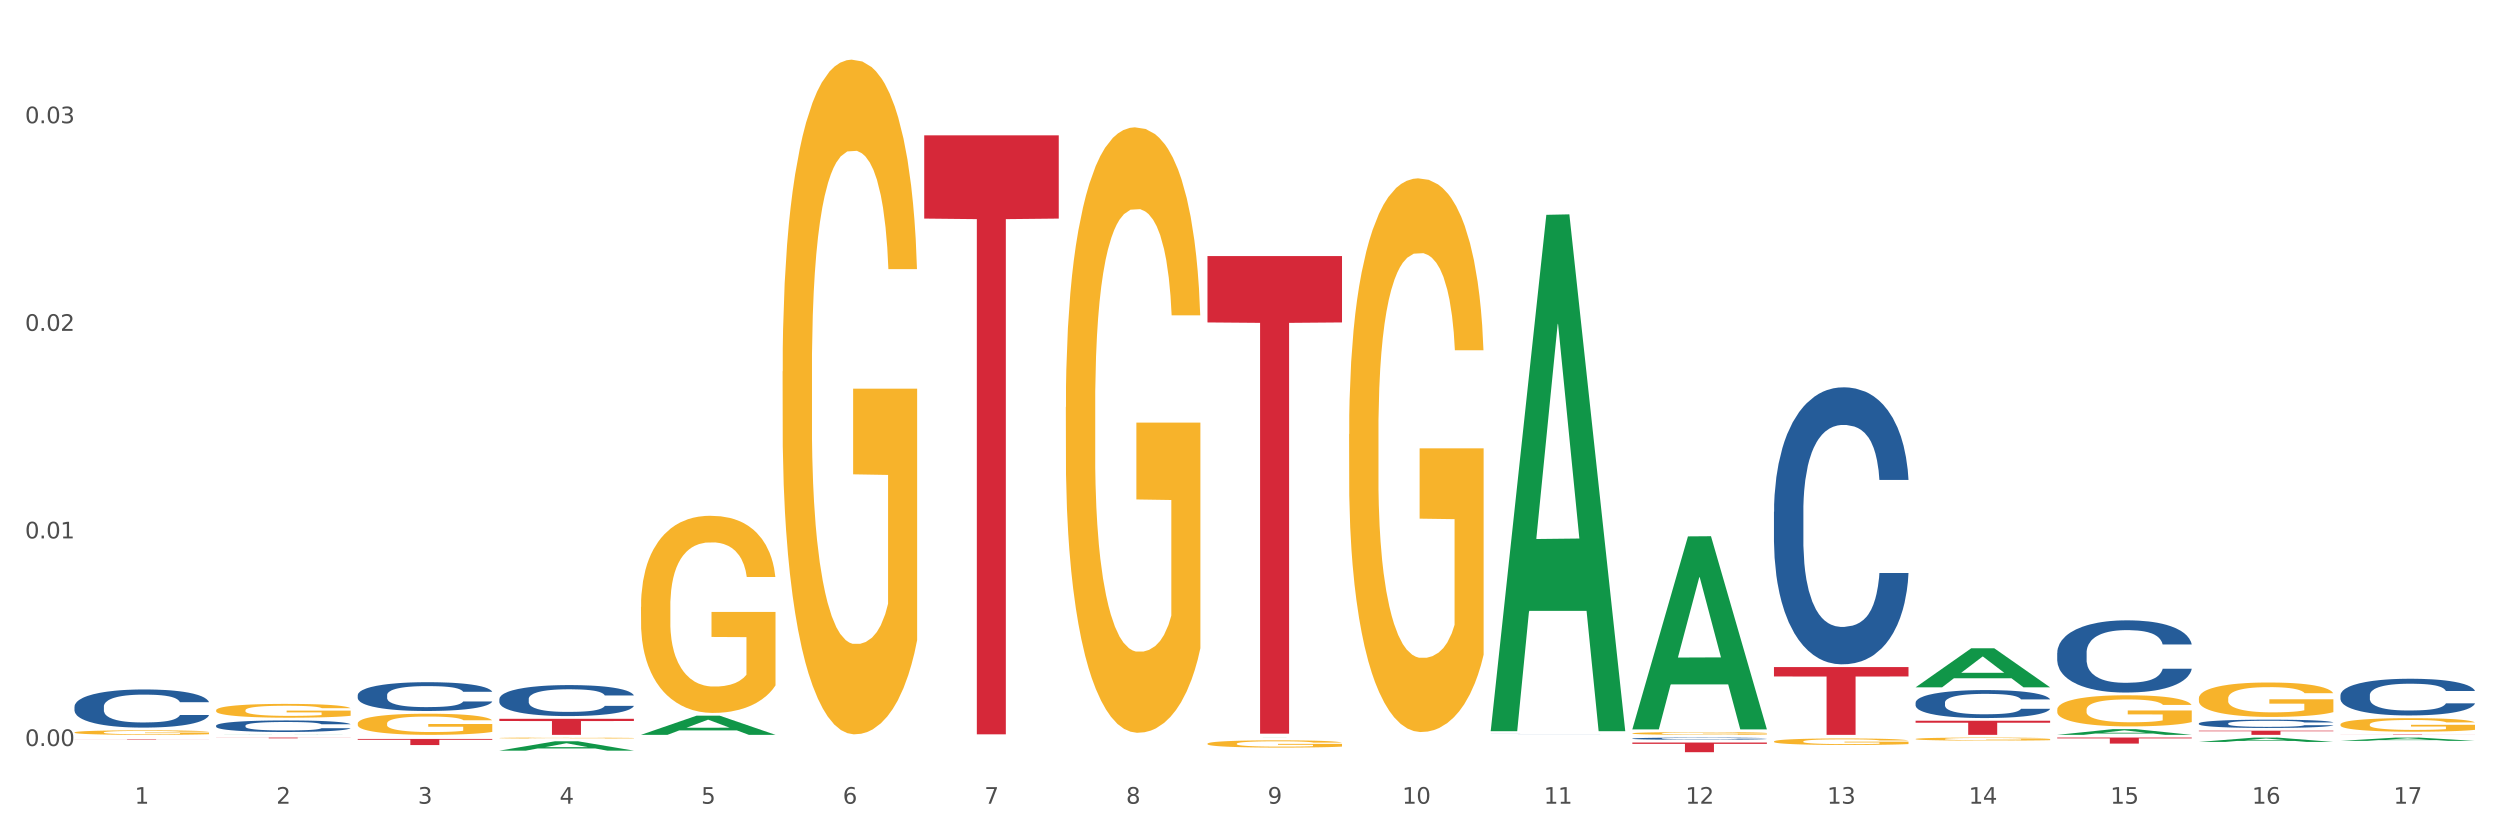 <?xml version="1.0" encoding="utf-8" standalone="no"?>
<!DOCTYPE svg PUBLIC "-//W3C//DTD SVG 1.1//EN"
  "http://www.w3.org/Graphics/SVG/1.1/DTD/svg11.dtd">
<svg xmlns:xlink="http://www.w3.org/1999/xlink" width="1080pt" height="360pt" viewBox="0 0 1080 360" xmlns="http://www.w3.org/2000/svg" version="1.1">
 <rect x="0" y="0" width="1080" height="360" fill="#333333" stroke="none"/>
 <defs>
  <style type="text/css">*{stroke-linejoin: round; stroke-linecap: butt}</style>
 </defs>
 <g id="figure_1">
  <g id="patch_1">
   <path d="M 0 360 
L 1080 360 
L 1080 0 
L 0 0 
z
" style="fill: #ffffff; stroke: #ffffff; stroke-linejoin: miter"/>
  </g>
  <g id="axes_1">
   <g id="matplotlib.axis_1">
    <g id="xtick_1">
     <g id="text_1">
      <!-- 1 -->
      <g style="fill: #4d4d4d" transform="translate(58.182 347.204) scale(0.096 -0.096)">
       <defs>
        <path id="DejaVuSans-31" d="M 794 531 
L 1825 531 
L 1825 4091 
L 703 3866 
L 703 4441 
L 1819 4666 
L 2450 4666 
L 2450 531 
L 3481 531 
L 3481 0 
L 794 0 
L 794 531 
z
" transform="scale(0.016)"/>
       </defs>
       <use xlink:href="#DejaVuSans-31"/>
      </g>
     </g>
    </g>
    <g id="xtick_2">
     <g id="text_2">
      <!-- 2 -->
      <g style="fill: #4d4d4d" transform="translate(119.364 347.204) scale(0.096 -0.096)">
       <defs>
        <path id="DejaVuSans-32" d="M 1228 531 
L 3431 531 
L 3431 0 
L 469 0 
L 469 531 
Q 828 903 1448 1529 
Q 2069 2156 2228 2338 
Q 2531 2678 2651 2914 
Q 2772 3150 2772 3378 
Q 2772 3750 2511 3984 
Q 2250 4219 1831 4219 
Q 1534 4219 1204 4116 
Q 875 4013 500 3803 
L 500 4441 
Q 881 4594 1212 4672 
Q 1544 4750 1819 4750 
Q 2544 4750 2975 4387 
Q 3406 4025 3406 3419 
Q 3406 3131 3298 2873 
Q 3191 2616 2906 2266 
Q 2828 2175 2409 1742 
Q 1991 1309 1228 531 
z
" transform="scale(0.016)"/>
       </defs>
       <use xlink:href="#DejaVuSans-32"/>
      </g>
     </g>
    </g>
    <g id="xtick_3">
     <g id="text_3">
      <!-- 3 -->
      <g style="fill: #4d4d4d" transform="translate(180.545 347.204) scale(0.096 -0.096)">
       <defs>
        <path id="DejaVuSans-33" d="M 2597 2516 
Q 3050 2419 3304 2112 
Q 3559 1806 3559 1356 
Q 3559 666 3084 287 
Q 2609 -91 1734 -91 
Q 1441 -91 1130 -33 
Q 819 25 488 141 
L 488 750 
Q 750 597 1062 519 
Q 1375 441 1716 441 
Q 2309 441 2620 675 
Q 2931 909 2931 1356 
Q 2931 1769 2642 2001 
Q 2353 2234 1838 2234 
L 1294 2234 
L 1294 2753 
L 1863 2753 
Q 2328 2753 2575 2939 
Q 2822 3125 2822 3475 
Q 2822 3834 2567 4026 
Q 2313 4219 1838 4219 
Q 1578 4219 1281 4162 
Q 984 4106 628 3988 
L 628 4550 
Q 988 4650 1302 4700 
Q 1616 4750 1894 4750 
Q 2613 4750 3031 4423 
Q 3450 4097 3450 3541 
Q 3450 3153 3228 2886 
Q 3006 2619 2597 2516 
z
" transform="scale(0.016)"/>
       </defs>
       <use xlink:href="#DejaVuSans-33"/>
      </g>
     </g>
    </g>
    <g id="xtick_4">
     <g id="text_4">
      <!-- 4 -->
      <g style="fill: #4d4d4d" transform="translate(241.726 347.204) scale(0.096 -0.096)">
       <defs>
        <path id="DejaVuSans-34" d="M 2419 4116 
L 825 1625 
L 2419 1625 
L 2419 4116 
z
M 2253 4666 
L 3047 4666 
L 3047 1625 
L 3713 1625 
L 3713 1100 
L 3047 1100 
L 3047 0 
L 2419 0 
L 2419 1100 
L 313 1100 
L 313 1709 
L 2253 4666 
z
" transform="scale(0.016)"/>
       </defs>
       <use xlink:href="#DejaVuSans-34"/>
      </g>
     </g>
    </g>
    <g id="xtick_5">
     <g id="text_5">
      <!-- 5 -->
      <g style="fill: #4d4d4d" transform="translate(302.908 347.204) scale(0.096 -0.096)">
       <defs>
        <path id="DejaVuSans-35" d="M 691 4666 
L 3169 4666 
L 3169 4134 
L 1269 4134 
L 1269 2991 
Q 1406 3038 1543 3061 
Q 1681 3084 1819 3084 
Q 2600 3084 3056 2656 
Q 3513 2228 3513 1497 
Q 3513 744 3044 326 
Q 2575 -91 1722 -91 
Q 1428 -91 1123 -41 
Q 819 9 494 109 
L 494 744 
Q 775 591 1075 516 
Q 1375 441 1709 441 
Q 2250 441 2565 725 
Q 2881 1009 2881 1497 
Q 2881 1984 2565 2268 
Q 2250 2553 1709 2553 
Q 1456 2553 1204 2497 
Q 953 2441 691 2322 
L 691 4666 
z
" transform="scale(0.016)"/>
       </defs>
       <use xlink:href="#DejaVuSans-35"/>
      </g>
     </g>
    </g>
    <g id="xtick_6">
     <g id="text_6">
      <!-- 6 -->
      <g style="fill: #4d4d4d" transform="translate(364.089 347.204) scale(0.096 -0.096)">
       <defs>
        <path id="DejaVuSans-36" d="M 2113 2584 
Q 1688 2584 1439 2293 
Q 1191 2003 1191 1497 
Q 1191 994 1439 701 
Q 1688 409 2113 409 
Q 2538 409 2786 701 
Q 3034 994 3034 1497 
Q 3034 2003 2786 2293 
Q 2538 2584 2113 2584 
z
M 3366 4563 
L 3366 3988 
Q 3128 4100 2886 4159 
Q 2644 4219 2406 4219 
Q 1781 4219 1451 3797 
Q 1122 3375 1075 2522 
Q 1259 2794 1537 2939 
Q 1816 3084 2150 3084 
Q 2853 3084 3261 2657 
Q 3669 2231 3669 1497 
Q 3669 778 3244 343 
Q 2819 -91 2113 -91 
Q 1303 -91 875 529 
Q 447 1150 447 2328 
Q 447 3434 972 4092 
Q 1497 4750 2381 4750 
Q 2619 4750 2861 4703 
Q 3103 4656 3366 4563 
z
" transform="scale(0.016)"/>
       </defs>
       <use xlink:href="#DejaVuSans-36"/>
      </g>
     </g>
    </g>
    <g id="xtick_7">
     <g id="text_7">
      <!-- 7 -->
      <g style="fill: #4d4d4d" transform="translate(425.271 347.204) scale(0.096 -0.096)">
       <defs>
        <path id="DejaVuSans-37" d="M 525 4666 
L 3525 4666 
L 3525 4397 
L 1831 0 
L 1172 0 
L 2766 4134 
L 525 4134 
L 525 4666 
z
" transform="scale(0.016)"/>
       </defs>
       <use xlink:href="#DejaVuSans-37"/>
      </g>
     </g>
    </g>
    <g id="xtick_8">
     <g id="text_8">
      <!-- 8 -->
      <g style="fill: #4d4d4d" transform="translate(486.452 347.204) scale(0.096 -0.096)">
       <defs>
        <path id="DejaVuSans-38" d="M 2034 2216 
Q 1584 2216 1326 1975 
Q 1069 1734 1069 1313 
Q 1069 891 1326 650 
Q 1584 409 2034 409 
Q 2484 409 2743 651 
Q 3003 894 3003 1313 
Q 3003 1734 2745 1975 
Q 2488 2216 2034 2216 
z
M 1403 2484 
Q 997 2584 770 2862 
Q 544 3141 544 3541 
Q 544 4100 942 4425 
Q 1341 4750 2034 4750 
Q 2731 4750 3128 4425 
Q 3525 4100 3525 3541 
Q 3525 3141 3298 2862 
Q 3072 2584 2669 2484 
Q 3125 2378 3379 2068 
Q 3634 1759 3634 1313 
Q 3634 634 3220 271 
Q 2806 -91 2034 -91 
Q 1263 -91 848 271 
Q 434 634 434 1313 
Q 434 1759 690 2068 
Q 947 2378 1403 2484 
z
M 1172 3481 
Q 1172 3119 1398 2916 
Q 1625 2713 2034 2713 
Q 2441 2713 2670 2916 
Q 2900 3119 2900 3481 
Q 2900 3844 2670 4047 
Q 2441 4250 2034 4250 
Q 1625 4250 1398 4047 
Q 1172 3844 1172 3481 
z
" transform="scale(0.016)"/>
       </defs>
       <use xlink:href="#DejaVuSans-38"/>
      </g>
     </g>
    </g>
    <g id="xtick_9">
     <g id="text_9">
      <!-- 9 -->
      <g style="fill: #4d4d4d" transform="translate(547.634 347.204) scale(0.096 -0.096)">
       <defs>
        <path id="DejaVuSans-39" d="M 703 97 
L 703 672 
Q 941 559 1184 500 
Q 1428 441 1663 441 
Q 2288 441 2617 861 
Q 2947 1281 2994 2138 
Q 2813 1869 2534 1725 
Q 2256 1581 1919 1581 
Q 1219 1581 811 2004 
Q 403 2428 403 3163 
Q 403 3881 828 4315 
Q 1253 4750 1959 4750 
Q 2769 4750 3195 4129 
Q 3622 3509 3622 2328 
Q 3622 1225 3098 567 
Q 2575 -91 1691 -91 
Q 1453 -91 1209 -44 
Q 966 3 703 97 
z
M 1959 2075 
Q 2384 2075 2632 2365 
Q 2881 2656 2881 3163 
Q 2881 3666 2632 3958 
Q 2384 4250 1959 4250 
Q 1534 4250 1286 3958 
Q 1038 3666 1038 3163 
Q 1038 2656 1286 2365 
Q 1534 2075 1959 2075 
z
" transform="scale(0.016)"/>
       </defs>
       <use xlink:href="#DejaVuSans-39"/>
      </g>
     </g>
    </g>
    <g id="xtick_10">
     <g id="text_10">
      <!-- 10 -->
      <g style="fill: #4d4d4d" transform="translate(605.761 347.204) scale(0.096 -0.096)">
       <defs>
        <path id="DejaVuSans-30" d="M 2034 4250 
Q 1547 4250 1301 3770 
Q 1056 3291 1056 2328 
Q 1056 1369 1301 889 
Q 1547 409 2034 409 
Q 2525 409 2770 889 
Q 3016 1369 3016 2328 
Q 3016 3291 2770 3770 
Q 2525 4250 2034 4250 
z
M 2034 4750 
Q 2819 4750 3233 4129 
Q 3647 3509 3647 2328 
Q 3647 1150 3233 529 
Q 2819 -91 2034 -91 
Q 1250 -91 836 529 
Q 422 1150 422 2328 
Q 422 3509 836 4129 
Q 1250 4750 2034 4750 
z
" transform="scale(0.016)"/>
       </defs>
       <use xlink:href="#DejaVuSans-31"/>
       <use xlink:href="#DejaVuSans-30" transform="translate(63.623 0)"/>
      </g>
     </g>
    </g>
    <g id="xtick_11">
     <g id="text_11">
      <!-- 11 -->
      <g style="fill: #4d4d4d" transform="translate(666.942 347.204) scale(0.096 -0.096)">
       <use xlink:href="#DejaVuSans-31"/>
       <use xlink:href="#DejaVuSans-31" transform="translate(63.623 0)"/>
      </g>
     </g>
    </g>
    <g id="xtick_12">
     <g id="text_12">
      <!-- 12 -->
      <g style="fill: #4d4d4d" transform="translate(728.124 347.204) scale(0.096 -0.096)">
       <use xlink:href="#DejaVuSans-31"/>
       <use xlink:href="#DejaVuSans-32" transform="translate(63.623 0)"/>
      </g>
     </g>
    </g>
    <g id="xtick_13">
     <g id="text_13">
      <!-- 13 -->
      <g style="fill: #4d4d4d" transform="translate(789.305 347.204) scale(0.096 -0.096)">
       <use xlink:href="#DejaVuSans-31"/>
       <use xlink:href="#DejaVuSans-33" transform="translate(63.623 0)"/>
      </g>
     </g>
    </g>
    <g id="xtick_14">
     <g id="text_14">
      <!-- 14 -->
      <g style="fill: #4d4d4d" transform="translate(850.487 347.204) scale(0.096 -0.096)">
       <use xlink:href="#DejaVuSans-31"/>
       <use xlink:href="#DejaVuSans-34" transform="translate(63.623 0)"/>
      </g>
     </g>
    </g>
    <g id="xtick_15">
     <g id="text_15">
      <!-- 15 -->
      <g style="fill: #4d4d4d" transform="translate(911.668 347.204) scale(0.096 -0.096)">
       <use xlink:href="#DejaVuSans-31"/>
       <use xlink:href="#DejaVuSans-35" transform="translate(63.623 0)"/>
      </g>
     </g>
    </g>
    <g id="xtick_16">
     <g id="text_16">
      <!-- 16 -->
      <g style="fill: #4d4d4d" transform="translate(972.849 347.204) scale(0.096 -0.096)">
       <use xlink:href="#DejaVuSans-31"/>
       <use xlink:href="#DejaVuSans-36" transform="translate(63.623 0)"/>
      </g>
     </g>
    </g>
    <g id="xtick_17">
     <g id="text_17">
      <!-- 17 -->
      <g style="fill: #4d4d4d" transform="translate(1034.031 347.204) scale(0.096 -0.096)">
       <use xlink:href="#DejaVuSans-31"/>
       <use xlink:href="#DejaVuSans-37" transform="translate(63.623 0)"/>
      </g>
     </g>
    </g>
    <g id="xtick_18"/>
    <g id="xtick_19"/>
    <g id="xtick_20"/>
    <g id="xtick_21"/>
    <g id="xtick_22"/>
    <g id="xtick_23"/>
    <g id="xtick_24"/>
    <g id="xtick_25"/>
    <g id="xtick_26"/>
    <g id="xtick_27"/>
    <g id="xtick_28"/>
    <g id="xtick_29"/>
    <g id="xtick_30"/>
    <g id="xtick_31"/>
    <g id="xtick_32"/>
    <g id="xtick_33"/>
   </g>
   <g id="matplotlib.axis_2">
    <g id="ytick_1">
     <g id="text_18">
      <!-- 0.00 -->
      <g style="fill: #4d4d4d" transform="translate(10.8 322.276) scale(0.096 -0.096)">
       <defs>
        <path id="DejaVuSans-2e" d="M 684 794 
L 1344 794 
L 1344 0 
L 684 0 
L 684 794 
z
" transform="scale(0.016)"/>
       </defs>
       <use xlink:href="#DejaVuSans-30"/>
       <use xlink:href="#DejaVuSans-2e" transform="translate(63.623 0)"/>
       <use xlink:href="#DejaVuSans-30" transform="translate(95.41 0)"/>
       <use xlink:href="#DejaVuSans-30" transform="translate(159.033 0)"/>
      </g>
     </g>
    </g>
    <g id="ytick_2">
     <g id="text_19">
      <!-- 0.01 -->
      <g style="fill: #4d4d4d" transform="translate(10.8 232.598) scale(0.096 -0.096)">
       <use xlink:href="#DejaVuSans-30"/>
       <use xlink:href="#DejaVuSans-2e" transform="translate(63.623 0)"/>
       <use xlink:href="#DejaVuSans-30" transform="translate(95.41 0)"/>
       <use xlink:href="#DejaVuSans-31" transform="translate(159.033 0)"/>
      </g>
     </g>
    </g>
    <g id="ytick_3">
     <g id="text_20">
      <!-- 0.02 -->
      <g style="fill: #4d4d4d" transform="translate(10.8 142.921) scale(0.096 -0.096)">
       <use xlink:href="#DejaVuSans-30"/>
       <use xlink:href="#DejaVuSans-2e" transform="translate(63.623 0)"/>
       <use xlink:href="#DejaVuSans-30" transform="translate(95.41 0)"/>
       <use xlink:href="#DejaVuSans-32" transform="translate(159.033 0)"/>
      </g>
     </g>
    </g>
    <g id="ytick_4">
     <g id="text_21">
      <!-- 0.03 -->
      <g style="fill: #4d4d4d" transform="translate(10.8 53.243) scale(0.096 -0.096)">
       <use xlink:href="#DejaVuSans-30"/>
       <use xlink:href="#DejaVuSans-2e" transform="translate(63.623 0)"/>
       <use xlink:href="#DejaVuSans-30" transform="translate(95.41 0)"/>
       <use xlink:href="#DejaVuSans-33" transform="translate(159.033 0)"/>
      </g>
     </g>
    </g>
    <g id="ytick_5"/>
    <g id="ytick_6"/>
    <g id="ytick_7"/>
   </g>
   <g id="PolyCollection_1">
    <path d="M 1011.078 317.279 
L 1069.2 317.279 
L 1069.2 317.304 
L 1046.337 317.304 
L 1046.337 317.457 
L 1033.803 317.457 
L 1033.803 317.304 
L 1011.078 317.304 
L 1011.078 317.279 
L 1011.078 317.279 
z
" clip-path="url(#pae912678b1)" style="fill: #d62839"/>
    <path d="M 399.263 58.469 
L 457.386 58.469 
L 457.386 94.427 
L 434.523 94.67 
L 434.523 317.222 
L 421.989 317.222 
L 421.989 94.67 
L 399.263 94.427 
L 399.263 58.712 
L 399.263 58.469 
z
" clip-path="url(#pae912678b1)" style="fill: #d62839"/>
    <path d="M 521.626 110.618 
L 579.749 110.618 
L 579.749 139.289 
L 556.885 139.483 
L 556.885 316.936 
L 544.352 316.936 
L 544.352 139.483 
L 521.626 139.289 
L 521.626 110.811 
L 521.626 110.618 
z
" clip-path="url(#pae912678b1)" style="fill: #d62839"/>
    <path d="M 705.171 320.76 
L 763.293 320.76 
L 763.293 321.342 
L 740.43 321.346 
L 740.43 324.95 
L 727.896 324.95 
L 727.896 321.346 
L 705.171 321.342 
L 705.171 320.764 
L 705.171 320.76 
z
" clip-path="url(#pae912678b1)" style="fill: #d62839"/>
    <path d="M 215.719 310.52 
L 273.842 310.52 
L 273.842 311.484 
L 250.978 311.491 
L 250.978 317.457 
L 238.445 317.457 
L 238.445 311.491 
L 215.719 311.484 
L 215.719 310.527 
L 215.719 310.52 
z
" clip-path="url(#pae912678b1)" style="fill: #d62839"/>
    <path d="M 949.896 315.654 
L 1008.019 315.654 
L 1008.019 315.904 
L 985.155 315.906 
L 985.155 317.457 
L 972.622 317.457 
L 972.622 315.906 
L 949.896 315.904 
L 949.896 315.656 
L 949.896 315.654 
z
" clip-path="url(#pae912678b1)" style="fill: #d62839"/>
    <path d="M 888.715 318.629 
L 946.837 318.629 
L 946.837 318.992 
L 923.974 318.994 
L 923.974 321.243 
L 911.44 321.243 
L 911.44 318.994 
L 888.715 318.992 
L 888.715 318.631 
L 888.715 318.629 
z
" clip-path="url(#pae912678b1)" style="fill: #d62839"/>
    <path d="M 827.533 311.371 
L 885.656 311.371 
L 885.656 312.217 
L 862.792 312.223 
L 862.792 317.457 
L 850.259 317.457 
L 850.259 312.223 
L 827.533 312.217 
L 827.533 311.377 
L 827.533 311.371 
z
" clip-path="url(#pae912678b1)" style="fill: #d62839"/>
    <path d="M 766.352 288.168 
L 824.474 288.168 
L 824.474 292.238 
L 801.611 292.266 
L 801.611 317.457 
L 789.078 317.457 
L 789.078 292.266 
L 766.352 292.238 
L 766.352 288.196 
L 766.352 288.168 
z
" clip-path="url(#pae912678b1)" style="fill: #d62839"/>
    <path d="M 93.356 318.629 
L 151.479 318.629 
L 151.479 318.675 
L 128.615 318.675 
L 128.615 318.964 
L 116.082 318.964 
L 116.082 318.675 
L 93.356 318.675 
L 93.356 318.629 
L 93.356 318.629 
z
" clip-path="url(#pae912678b1)" style="fill: #d62839"/>
    <path d="M 32.175 319.364 
L 90.297 319.364 
L 90.297 319.392 
L 67.434 319.392 
L 67.434 319.56 
L 54.901 319.56 
L 54.901 319.392 
L 32.175 319.392 
L 32.175 319.365 
L 32.175 319.364 
z
" clip-path="url(#pae912678b1)" style="fill: #d62839"/>
    <path d="M 154.538 319.229 
L 212.66 319.229 
L 212.66 319.596 
L 189.797 319.598 
L 189.797 321.869 
L 177.263 321.869 
L 177.263 319.598 
L 154.538 319.596 
L 154.538 319.231 
L 154.538 319.229 
z
" clip-path="url(#pae912678b1)" style="fill: #d62839"/>
    <path d="M 949.896 301.717 
L 949.965 301.703 
L 949.965 301.214 
L 950.102 300.792 
L 950.788 299.773 
L 951.818 298.931 
L 952.572 298.482 
L 953.327 298.115 
L 954.219 297.749 
L 955.317 297.368 
L 957.307 296.811 
L 958.543 296.525 
L 960.052 296.227 
L 962.797 295.792 
L 964.787 295.547 
L 966.846 295.343 
L 970.208 295.099 
L 972.404 294.99 
L 974.737 294.908 
L 977.551 294.854 
L 979.678 294.84 
L 984.344 294.881 
L 988.324 295.004 
L 990.246 295.099 
L 992.716 295.262 
L 994.02 295.37 
L 996.147 295.588 
L 998.343 295.873 
L 999.853 296.118 
L 1002.117 296.58 
L 1003.833 297.042 
L 1005.411 297.613 
L 1006.234 298.007 
L 1006.852 298.374 
L 1007.401 298.795 
L 1007.95 299.461 
L 995.598 299.461 
L 995.118 298.985 
L 994.363 298.537 
L 993.265 298.102 
L 992.304 297.83 
L 990.657 297.49 
L 989.148 297.273 
L 987.569 297.11 
L 985.648 296.974 
L 984.138 296.906 
L 982.011 296.852 
L 977.825 296.865 
L 975.012 296.974 
L 973.09 297.11 
L 971.855 297.232 
L 970.757 297.368 
L 969.522 297.558 
L 968.081 297.844 
L 967.052 298.102 
L 966.022 298.428 
L 965.199 298.754 
L 964.444 299.135 
L 963.826 299.542 
L 963.346 299.964 
L 962.934 300.48 
L 962.591 301.336 
L 962.591 303.198 
L 962.728 303.619 
L 963.072 304.176 
L 963.483 304.597 
L 964.169 305.1 
L 964.787 305.44 
L 965.954 305.929 
L 967.257 306.337 
L 968.287 306.595 
L 969.316 306.812 
L 971.1 307.111 
L 973.09 307.356 
L 974.806 307.506 
L 977.139 307.641 
L 978.717 307.696 
L 980.09 307.723 
L 983.452 307.723 
L 985.854 307.682 
L 988.53 307.587 
L 990.589 307.465 
L 992.304 307.315 
L 994.226 307.071 
L 995.461 306.84 
L 995.461 304 
L 980.364 303.986 
L 980.364 302.097 
L 1008.019 302.097 
L 1008.019 307.641 
L 1006.852 307.927 
L 1005.548 308.185 
L 1004.176 308.416 
L 1002.117 308.701 
L 999.647 308.973 
L 997.451 309.163 
L 995.118 309.326 
L 992.373 309.476 
L 988.805 309.612 
L 986.609 309.666 
L 983.864 309.707 
L 980.639 309.721 
L 977.825 309.693 
L 975.08 309.625 
L 972.198 309.503 
L 969.385 309.326 
L 967.257 309.15 
L 965.13 308.932 
L 962.866 308.647 
L 961.082 308.375 
L 959.709 308.131 
L 958.199 307.818 
L 956.553 307.41 
L 955.317 307.043 
L 954.219 306.663 
L 953.053 306.174 
L 952.229 305.753 
L 951.406 305.223 
L 950.926 304.828 
L 950.377 304.217 
L 949.965 303.361 
L 949.896 301.717 
z
" clip-path="url(#pae912678b1)" style="fill: #f7b32b"/>
    <path d="M 93.356 317.457 
L 93.416 317.457 
L 117.384 317.391 
L 127.331 317.391 
L 151.479 317.457 
L 139.974 317.457 
L 134.761 317.442 
L 110.014 317.442 
L 109.834 317.442 
L 104.801 317.457 
L 93.356 317.457 
L 93.356 317.457 
L 113.13 317.433 
L 131.645 317.433 
L 122.478 317.405 
L 122.358 317.405 
L 122.238 317.405 
L 113.07 317.433 
L 113.13 317.433 
L 93.356 317.457 
z
" clip-path="url(#pae912678b1)" style="fill: #109648"/>
    <path d="M 276.901 262.173 
L 276.969 262.095 
L 276.969 259.295 
L 277.107 256.884 
L 277.793 251.05 
L 278.822 246.227 
L 279.577 243.66 
L 280.332 241.56 
L 281.224 239.46 
L 282.322 237.282 
L 284.312 234.093 
L 285.547 232.459 
L 287.057 230.748 
L 289.801 228.259 
L 291.792 226.859 
L 293.85 225.692 
L 297.213 224.292 
L 299.408 223.67 
L 301.742 223.203 
L 304.555 222.892 
L 306.682 222.814 
L 311.349 223.047 
L 315.329 223.748 
L 317.25 224.292 
L 319.72 225.225 
L 321.024 225.848 
L 323.152 227.092 
L 325.347 228.726 
L 326.857 230.126 
L 329.122 232.771 
L 330.837 235.415 
L 332.415 238.682 
L 333.239 240.938 
L 333.856 243.038 
L 334.405 245.449 
L 334.954 249.261 
L 322.603 249.261 
L 322.122 246.538 
L 321.367 243.971 
L 320.269 241.482 
L 319.309 239.927 
L 317.662 237.982 
L 316.152 236.738 
L 314.574 235.804 
L 312.652 235.026 
L 311.143 234.637 
L 309.015 234.326 
L 304.83 234.404 
L 302.016 235.026 
L 300.095 235.804 
L 298.86 236.504 
L 297.762 237.282 
L 296.526 238.371 
L 295.085 240.004 
L 294.056 241.482 
L 293.027 243.349 
L 292.203 245.216 
L 291.448 247.394 
L 290.831 249.727 
L 290.35 252.139 
L 289.939 255.095 
L 289.596 259.995 
L 289.596 270.651 
L 289.733 273.063 
L 290.076 276.252 
L 290.488 278.663 
L 291.174 281.541 
L 291.792 283.486 
L 292.958 286.286 
L 294.262 288.62 
L 295.291 290.098 
L 296.321 291.342 
L 298.105 293.053 
L 300.095 294.453 
L 301.81 295.309 
L 304.143 296.087 
L 305.722 296.398 
L 307.094 296.554 
L 310.457 296.554 
L 312.858 296.32 
L 315.535 295.776 
L 317.593 295.076 
L 319.309 294.22 
L 321.23 292.82 
L 322.465 291.498 
L 322.465 275.241 
L 307.369 275.163 
L 307.369 264.351 
L 335.023 264.351 
L 335.023 296.087 
L 333.856 297.72 
L 332.553 299.198 
L 331.18 300.521 
L 329.122 302.154 
L 326.651 303.71 
L 324.455 304.799 
L 322.122 305.732 
L 319.377 306.588 
L 315.809 307.366 
L 313.613 307.677 
L 310.868 307.91 
L 307.643 307.988 
L 304.83 307.832 
L 302.085 307.443 
L 299.203 306.743 
L 296.389 305.732 
L 294.262 304.721 
L 292.135 303.476 
L 289.87 301.843 
L 288.086 300.287 
L 286.714 298.887 
L 285.204 297.098 
L 283.557 294.765 
L 282.322 292.664 
L 281.224 290.486 
L 280.057 287.686 
L 279.234 285.275 
L 278.41 282.241 
L 277.93 279.986 
L 277.381 276.485 
L 276.969 271.585 
L 276.901 262.173 
z
" clip-path="url(#pae912678b1)" style="fill: #f7b32b"/>
    <path d="M 215.719 318.827 
L 215.788 318.826 
L 215.788 318.812 
L 215.925 318.8 
L 216.611 318.771 
L 217.641 318.746 
L 218.395 318.733 
L 219.15 318.723 
L 220.042 318.712 
L 221.14 318.701 
L 223.13 318.685 
L 224.366 318.677 
L 225.875 318.668 
L 228.62 318.656 
L 230.61 318.649 
L 232.669 318.643 
L 236.031 318.636 
L 238.227 318.633 
L 240.56 318.631 
L 243.374 318.629 
L 245.501 318.629 
L 250.167 318.63 
L 254.147 318.633 
L 256.069 318.636 
L 258.539 318.641 
L 259.843 318.644 
L 261.97 318.65 
L 264.166 318.658 
L 265.676 318.665 
L 267.94 318.679 
L 269.656 318.692 
L 271.234 318.708 
L 272.057 318.72 
L 272.675 318.73 
L 273.224 318.742 
L 273.773 318.762 
L 261.421 318.762 
L 260.941 318.748 
L 260.186 318.735 
L 259.088 318.722 
L 258.127 318.715 
L 256.48 318.705 
L 254.971 318.699 
L 253.392 318.694 
L 251.471 318.69 
L 249.961 318.688 
L 247.834 318.686 
L 243.648 318.687 
L 240.835 318.69 
L 238.913 318.694 
L 237.678 318.697 
L 236.58 318.701 
L 235.345 318.707 
L 233.904 318.715 
L 232.875 318.722 
L 231.845 318.732 
L 231.022 318.741 
L 230.267 318.752 
L 229.649 318.764 
L 229.169 318.776 
L 228.757 318.791 
L 228.414 318.816 
L 228.414 318.869 
L 228.551 318.881 
L 228.895 318.897 
L 229.306 318.91 
L 229.993 318.924 
L 230.61 318.934 
L 231.777 318.948 
L 233.08 318.96 
L 234.11 318.967 
L 235.139 318.973 
L 236.923 318.982 
L 238.913 318.989 
L 240.629 318.993 
L 242.962 318.997 
L 244.54 318.999 
L 245.913 319 
L 249.275 319 
L 251.677 318.998 
L 254.353 318.996 
L 256.412 318.992 
L 258.127 318.988 
L 260.049 318.981 
L 261.284 318.974 
L 261.284 318.892 
L 246.187 318.892 
L 246.187 318.838 
L 273.842 318.838 
L 273.842 318.997 
L 272.675 319.005 
L 271.371 319.013 
L 269.999 319.02 
L 267.94 319.028 
L 265.47 319.036 
L 263.274 319.041 
L 260.941 319.046 
L 258.196 319.05 
L 254.628 319.054 
L 252.432 319.056 
L 249.687 319.057 
L 246.462 319.057 
L 243.648 319.056 
L 240.903 319.054 
L 238.021 319.051 
L 235.208 319.046 
L 233.08 319.041 
L 230.953 319.034 
L 228.689 319.026 
L 226.905 319.018 
L 225.532 319.011 
L 224.022 319.002 
L 222.376 318.991 
L 221.14 318.98 
L 220.042 318.969 
L 218.876 318.955 
L 218.052 318.943 
L 217.229 318.928 
L 216.749 318.916 
L 216.2 318.899 
L 215.788 318.874 
L 215.719 318.827 
z
" clip-path="url(#pae912678b1)" style="fill: #f7b32b"/>
    <path d="M 705.171 314.933 
L 705.23 314.854 
L 729.198 231.718 
L 739.145 231.639 
L 763.293 315.089 
L 751.788 315.089 
L 746.575 295.657 
L 721.828 295.657 
L 721.649 295.97 
L 716.615 315.089 
L 705.171 315.089 
L 705.171 314.933 
L 724.944 284.06 
L 743.459 283.982 
L 734.292 249.426 
L 734.172 249.27 
L 734.052 249.505 
L 724.884 283.982 
L 724.944 284.06 
L 705.171 314.933 
z
" clip-path="url(#pae912678b1)" style="fill: #109648"/>
    <path d="M 643.989 315.457 
L 644.049 315.248 
L 668.017 92.805 
L 677.964 92.595 
L 702.112 315.877 
L 690.607 315.877 
L 685.394 263.882 
L 660.647 263.882 
L 660.467 264.721 
L 655.434 315.877 
L 643.989 315.877 
L 643.989 315.457 
L 663.763 232.854 
L 682.278 232.644 
L 673.11 140.187 
L 672.99 139.767 
L 672.871 140.396 
L 663.703 232.644 
L 663.763 232.854 
L 643.989 315.457 
z
" clip-path="url(#pae912678b1)" style="fill: #109648"/>
    <path d="M 521.626 318.648 
L 521.686 318.648 
L 545.654 318.629 
L 555.601 318.629 
L 579.749 318.648 
L 568.244 318.648 
L 563.031 318.643 
L 538.284 318.643 
L 538.104 318.643 
L 533.071 318.648 
L 521.626 318.648 
L 521.626 318.648 
L 541.4 318.641 
L 559.915 318.641 
L 550.747 318.633 
L 550.628 318.633 
L 550.508 318.633 
L 541.34 318.641 
L 541.4 318.641 
L 521.626 318.648 
z
" clip-path="url(#pae912678b1)" style="fill: #109648"/>
    <path d="M 276.901 317.441 
L 276.961 317.434 
L 300.929 309.167 
L 310.875 309.159 
L 335.023 317.457 
L 323.518 317.457 
L 318.305 315.525 
L 293.558 315.525 
L 293.379 315.556 
L 288.345 317.457 
L 276.901 317.457 
L 276.901 317.441 
L 296.674 314.372 
L 315.19 314.364 
L 306.022 310.928 
L 305.902 310.912 
L 305.782 310.936 
L 296.614 314.364 
L 296.674 314.372 
L 276.901 317.441 
z
" clip-path="url(#pae912678b1)" style="fill: #109648"/>
    <path d="M 1011.078 320.059 
L 1011.138 320.058 
L 1035.106 318.63 
L 1045.052 318.629 
L 1069.2 320.062 
L 1057.695 320.062 
L 1052.482 319.728 
L 1027.735 319.728 
L 1027.556 319.733 
L 1022.522 320.062 
L 1011.078 320.062 
L 1011.078 320.059 
L 1030.851 319.529 
L 1049.366 319.527 
L 1040.199 318.934 
L 1040.079 318.931 
L 1039.959 318.935 
L 1030.791 319.527 
L 1030.851 319.529 
L 1011.078 320.059 
z
" clip-path="url(#pae912678b1)" style="fill: #109648"/>
    <path d="M 949.896 312.505 
L 949.965 312.502 
L 949.965 312.41 
L 950.171 312.286 
L 950.927 312.056 
L 951.889 311.882 
L 953.537 311.679 
L 954.431 311.594 
L 955.599 311.499 
L 958.003 311.345 
L 960.751 311.213 
L 962.675 311.141 
L 964.118 311.095 
L 967.347 311.013 
L 969.202 310.977 
L 971.125 310.948 
L 972.774 310.928 
L 975.522 310.905 
L 977.721 310.895 
L 980.263 310.892 
L 982.393 310.895 
L 985.209 310.908 
L 989.331 310.948 
L 990.912 310.971 
L 993.041 311.01 
L 995.24 311.063 
L 997.026 311.115 
L 999.087 311.19 
L 1001.217 311.289 
L 1003.278 311.413 
L 1004.721 311.528 
L 1005.889 311.649 
L 1006.919 311.797 
L 1007.675 311.958 
L 1008.019 312.092 
L 995.446 312.092 
L 995.103 311.971 
L 994.415 311.84 
L 993.728 311.751 
L 992.973 311.679 
L 991.805 311.597 
L 990.774 311.545 
L 989.057 311.482 
L 987.477 311.443 
L 986.171 311.42 
L 984.591 311.4 
L 981.225 311.381 
L 978.82 311.381 
L 977.309 311.387 
L 975.454 311.404 
L 973.873 311.426 
L 972.018 311.466 
L 970.576 311.508 
L 969.133 311.564 
L 968.309 311.604 
L 967.072 311.676 
L 966.247 311.735 
L 965.148 311.836 
L 964.53 311.908 
L 963.431 312.095 
L 962.95 312.233 
L 962.744 312.328 
L 962.606 312.433 
L 962.606 312.945 
L 963.018 313.174 
L 963.362 313.273 
L 963.912 313.384 
L 964.942 313.528 
L 966.454 313.669 
L 968.034 313.771 
L 969.339 313.833 
L 970.576 313.879 
L 971.812 313.915 
L 973.324 313.948 
L 974.56 313.968 
L 976.415 313.987 
L 978.614 313.997 
L 980.331 313.997 
L 983.835 313.981 
L 985.415 313.964 
L 986.927 313.941 
L 988.576 313.905 
L 989.881 313.866 
L 990.637 313.836 
L 991.873 313.774 
L 992.835 313.709 
L 993.66 313.633 
L 994.209 313.568 
L 994.828 313.469 
L 995.309 313.358 
L 995.446 313.299 
L 1008.019 313.299 
L 1007.744 313.417 
L 1007.263 313.532 
L 1006.301 313.686 
L 1005.545 313.774 
L 1004.377 313.882 
L 1003.141 313.974 
L 1001.423 314.076 
L 999.843 314.151 
L 998.194 314.217 
L 996.408 314.276 
L 993.179 314.358 
L 992.011 314.381 
L 989.538 314.42 
L 987.614 314.443 
L 984.797 314.466 
L 981.912 314.479 
L 978.889 314.482 
L 976.209 314.476 
L 973.255 314.456 
L 971.4 314.437 
L 969.339 314.407 
L 966.934 314.361 
L 964.667 314.305 
L 962.538 314.24 
L 960.545 314.164 
L 958.69 314.079 
L 956.286 313.938 
L 954.499 313.8 
L 953.194 313.673 
L 952.301 313.564 
L 951.408 313.427 
L 950.927 313.332 
L 950.171 313.102 
L 949.896 312.889 
L 949.896 312.505 
z
" clip-path="url(#pae912678b1)" style="fill: #255c99"/>
    <path d="M 888.715 282 
L 888.784 281.972 
L 888.784 281.174 
L 888.99 280.091 
L 889.745 278.097 
L 890.707 276.587 
L 892.356 274.821 
L 893.249 274.08 
L 894.417 273.254 
L 896.822 271.915 
L 899.57 270.775 
L 901.493 270.148 
L 902.936 269.749 
L 906.165 269.037 
L 908.02 268.724 
L 909.944 268.467 
L 911.593 268.296 
L 914.341 268.097 
L 916.539 268.011 
L 919.081 267.983 
L 921.211 268.011 
L 924.028 268.125 
L 928.15 268.467 
L 929.73 268.667 
L 931.86 269.008 
L 934.058 269.464 
L 935.845 269.92 
L 937.906 270.575 
L 940.036 271.43 
L 942.097 272.513 
L 943.539 273.51 
L 944.707 274.564 
L 945.738 275.846 
L 946.494 277.242 
L 946.837 278.411 
L 934.265 278.411 
L 933.921 277.356 
L 933.234 276.217 
L 932.547 275.447 
L 931.791 274.821 
L 930.623 274.108 
L 929.593 273.652 
L 927.875 273.111 
L 926.295 272.769 
L 924.99 272.57 
L 923.41 272.399 
L 920.043 272.228 
L 917.639 272.228 
L 916.127 272.285 
L 914.272 272.427 
L 912.692 272.627 
L 910.837 272.969 
L 909.394 273.339 
L 907.952 273.823 
L 907.127 274.165 
L 905.89 274.792 
L 905.066 275.305 
L 903.967 276.188 
L 903.348 276.815 
L 902.249 278.439 
L 901.768 279.636 
L 901.562 280.462 
L 901.425 281.374 
L 901.425 285.818 
L 901.837 287.813 
L 902.181 288.667 
L 902.73 289.636 
L 903.761 290.89 
L 905.272 292.115 
L 906.852 292.998 
L 908.158 293.539 
L 909.394 293.938 
L 910.631 294.252 
L 912.142 294.537 
L 913.379 294.707 
L 915.234 294.878 
L 917.432 294.964 
L 919.15 294.964 
L 922.654 294.821 
L 924.234 294.679 
L 925.745 294.48 
L 927.394 294.166 
L 928.7 293.824 
L 929.455 293.568 
L 930.692 293.026 
L 931.654 292.457 
L 932.478 291.801 
L 933.028 291.232 
L 933.646 290.377 
L 934.127 289.408 
L 934.265 288.895 
L 946.837 288.895 
L 946.562 289.921 
L 946.081 290.918 
L 945.12 292.257 
L 944.364 293.026 
L 943.196 293.967 
L 941.959 294.764 
L 940.242 295.648 
L 938.662 296.303 
L 937.013 296.873 
L 935.226 297.386 
L 931.997 298.098 
L 930.829 298.297 
L 928.356 298.639 
L 926.433 298.839 
L 923.616 299.038 
L 920.73 299.152 
L 917.707 299.181 
L 915.028 299.124 
L 912.074 298.953 
L 910.219 298.782 
L 908.158 298.525 
L 905.753 298.126 
L 903.486 297.642 
L 901.356 297.072 
L 899.364 296.417 
L 897.509 295.676 
L 895.104 294.451 
L 893.318 293.254 
L 892.013 292.143 
L 891.119 291.203 
L 890.226 290.006 
L 889.745 289.18 
L 888.99 287.186 
L 888.715 285.334 
L 888.715 282 
z
" clip-path="url(#pae912678b1)" style="fill: #255c99"/>
    <path d="M 1011.078 300.342 
L 1011.146 300.328 
L 1011.146 299.922 
L 1011.352 299.372 
L 1012.108 298.358 
L 1013.07 297.591 
L 1014.719 296.693 
L 1015.612 296.316 
L 1016.78 295.896 
L 1019.185 295.215 
L 1021.933 294.636 
L 1023.856 294.317 
L 1025.299 294.114 
L 1028.528 293.752 
L 1030.383 293.593 
L 1032.307 293.463 
L 1033.956 293.376 
L 1036.704 293.274 
L 1038.902 293.231 
L 1041.444 293.216 
L 1043.574 293.231 
L 1046.391 293.289 
L 1050.513 293.463 
L 1052.093 293.564 
L 1054.223 293.738 
L 1056.421 293.97 
L 1058.208 294.201 
L 1060.269 294.534 
L 1062.398 294.969 
L 1064.46 295.519 
L 1065.902 296.026 
L 1067.07 296.562 
L 1068.101 297.214 
L 1068.856 297.924 
L 1069.2 298.517 
L 1056.627 298.517 
L 1056.284 297.982 
L 1055.597 297.402 
L 1054.91 297.011 
L 1054.154 296.693 
L 1052.986 296.33 
L 1051.956 296.099 
L 1050.238 295.823 
L 1048.658 295.65 
L 1047.353 295.548 
L 1045.772 295.461 
L 1042.406 295.374 
L 1040.001 295.374 
L 1038.49 295.403 
L 1036.635 295.476 
L 1035.055 295.577 
L 1033.2 295.751 
L 1031.757 295.939 
L 1030.314 296.186 
L 1029.49 296.359 
L 1028.253 296.678 
L 1027.429 296.939 
L 1026.33 297.388 
L 1025.711 297.706 
L 1024.612 298.532 
L 1024.131 299.14 
L 1023.925 299.56 
L 1023.788 300.024 
L 1023.788 302.283 
L 1024.2 303.297 
L 1024.543 303.732 
L 1025.093 304.224 
L 1026.124 304.861 
L 1027.635 305.484 
L 1029.215 305.933 
L 1030.52 306.208 
L 1031.757 306.411 
L 1032.994 306.571 
L 1034.505 306.715 
L 1035.742 306.802 
L 1037.597 306.889 
L 1039.795 306.933 
L 1041.513 306.933 
L 1045.017 306.86 
L 1046.597 306.788 
L 1048.108 306.686 
L 1049.757 306.527 
L 1051.063 306.353 
L 1051.818 306.223 
L 1053.055 305.948 
L 1054.017 305.658 
L 1054.841 305.325 
L 1055.391 305.035 
L 1056.009 304.601 
L 1056.49 304.108 
L 1056.627 303.848 
L 1069.2 303.848 
L 1068.925 304.369 
L 1068.444 304.876 
L 1067.482 305.557 
L 1066.727 305.948 
L 1065.559 306.426 
L 1064.322 306.831 
L 1062.605 307.28 
L 1061.024 307.613 
L 1059.376 307.903 
L 1057.589 308.164 
L 1054.36 308.526 
L 1053.192 308.627 
L 1050.719 308.801 
L 1048.795 308.902 
L 1045.979 309.004 
L 1043.093 309.062 
L 1040.07 309.076 
L 1037.391 309.047 
L 1034.437 308.96 
L 1032.582 308.873 
L 1030.52 308.743 
L 1028.116 308.54 
L 1025.849 308.294 
L 1023.719 308.004 
L 1021.727 307.671 
L 1019.872 307.295 
L 1017.467 306.672 
L 1015.681 306.064 
L 1014.375 305.499 
L 1013.482 305.021 
L 1012.589 304.412 
L 1012.108 303.992 
L 1011.352 302.979 
L 1011.078 302.037 
L 1011.078 300.342 
z
" clip-path="url(#pae912678b1)" style="fill: #255c99"/>
    <path d="M 827.533 303.543 
L 827.602 303.532 
L 827.602 303.223 
L 827.808 302.803 
L 828.564 302.031 
L 829.526 301.445 
L 831.175 300.761 
L 832.068 300.474 
L 833.236 300.154 
L 835.64 299.635 
L 838.388 299.193 
L 840.312 298.951 
L 841.755 298.796 
L 844.984 298.52 
L 846.839 298.399 
L 848.762 298.299 
L 850.411 298.233 
L 853.159 298.156 
L 855.358 298.123 
L 857.9 298.112 
L 860.03 298.123 
L 862.847 298.167 
L 866.969 298.299 
L 868.549 298.377 
L 870.679 298.509 
L 872.877 298.686 
L 874.663 298.862 
L 876.724 299.116 
L 878.854 299.447 
L 880.915 299.867 
L 882.358 300.253 
L 883.526 300.662 
L 884.557 301.158 
L 885.312 301.699 
L 885.656 302.152 
L 873.083 302.152 
L 872.74 301.744 
L 872.053 301.302 
L 871.366 301.004 
L 870.61 300.761 
L 869.442 300.485 
L 868.411 300.308 
L 866.694 300.099 
L 865.114 299.966 
L 863.808 299.889 
L 862.228 299.823 
L 858.862 299.756 
L 856.457 299.756 
L 854.946 299.779 
L 853.091 299.834 
L 851.511 299.911 
L 849.656 300.043 
L 848.213 300.187 
L 846.77 300.375 
L 845.946 300.507 
L 844.709 300.75 
L 843.885 300.949 
L 842.785 301.291 
L 842.167 301.534 
L 841.068 302.163 
L 840.587 302.627 
L 840.381 302.947 
L 840.243 303.3 
L 840.243 305.022 
L 840.656 305.795 
L 840.999 306.126 
L 841.549 306.501 
L 842.579 306.987 
L 844.091 307.462 
L 845.671 307.804 
L 846.976 308.014 
L 848.213 308.168 
L 849.45 308.29 
L 850.961 308.4 
L 852.198 308.466 
L 854.053 308.533 
L 856.251 308.566 
L 857.969 308.566 
L 861.472 308.511 
L 863.053 308.455 
L 864.564 308.378 
L 866.213 308.257 
L 867.518 308.124 
L 868.274 308.025 
L 869.511 307.815 
L 870.472 307.594 
L 871.297 307.34 
L 871.847 307.12 
L 872.465 306.788 
L 872.946 306.413 
L 873.083 306.214 
L 885.656 306.214 
L 885.381 306.612 
L 884.9 306.998 
L 883.938 307.517 
L 883.182 307.815 
L 882.015 308.179 
L 880.778 308.488 
L 879.06 308.831 
L 877.48 309.085 
L 875.831 309.305 
L 874.045 309.504 
L 870.816 309.78 
L 869.648 309.857 
L 867.175 309.99 
L 865.251 310.067 
L 862.434 310.144 
L 859.549 310.189 
L 856.526 310.2 
L 853.846 310.178 
L 850.892 310.111 
L 849.037 310.045 
L 846.976 309.946 
L 844.572 309.791 
L 842.304 309.603 
L 840.175 309.383 
L 838.182 309.129 
L 836.327 308.842 
L 833.923 308.367 
L 832.136 307.903 
L 830.831 307.473 
L 829.938 307.109 
L 829.045 306.645 
L 828.564 306.325 
L 827.808 305.552 
L 827.533 304.835 
L 827.533 303.543 
z
" clip-path="url(#pae912678b1)" style="fill: #255c99"/>
    <path d="M 766.352 221.09 
L 766.421 220.981 
L 766.421 217.921 
L 766.627 213.767 
L 767.383 206.117 
L 768.344 200.324 
L 769.993 193.547 
L 770.886 190.706 
L 772.054 187.536 
L 774.459 182.399 
L 777.207 178.027 
L 779.131 175.623 
L 780.573 174.093 
L 783.802 171.36 
L 785.657 170.158 
L 787.581 169.174 
L 789.23 168.518 
L 791.978 167.753 
L 794.177 167.425 
L 796.719 167.316 
L 798.848 167.425 
L 801.665 167.863 
L 805.787 169.174 
L 807.367 169.939 
L 809.497 171.251 
L 811.696 173 
L 813.482 174.748 
L 815.543 177.262 
L 817.673 180.541 
L 819.734 184.694 
L 821.177 188.52 
L 822.345 192.564 
L 823.375 197.482 
L 824.131 202.838 
L 824.474 207.319 
L 811.902 207.319 
L 811.558 203.275 
L 810.871 198.903 
L 810.184 195.952 
L 809.428 193.547 
L 808.261 190.815 
L 807.23 189.066 
L 805.512 186.99 
L 803.932 185.678 
L 802.627 184.913 
L 801.047 184.257 
L 797.68 183.601 
L 795.276 183.601 
L 793.764 183.82 
L 791.909 184.367 
L 790.329 185.132 
L 788.474 186.443 
L 787.031 187.864 
L 785.589 189.722 
L 784.764 191.034 
L 783.528 193.438 
L 782.703 195.406 
L 781.604 198.794 
L 780.986 201.198 
L 779.886 207.428 
L 779.405 212.019 
L 779.199 215.188 
L 779.062 218.686 
L 779.062 235.736 
L 779.474 243.387 
L 779.818 246.666 
L 780.367 250.382 
L 781.398 255.191 
L 782.909 259.891 
L 784.489 263.279 
L 785.795 265.356 
L 787.031 266.886 
L 788.268 268.088 
L 789.78 269.181 
L 791.016 269.837 
L 792.871 270.493 
L 795.07 270.821 
L 796.787 270.821 
L 800.291 270.274 
L 801.871 269.728 
L 803.383 268.963 
L 805.032 267.76 
L 806.337 266.449 
L 807.093 265.465 
L 808.329 263.388 
L 809.291 261.202 
L 810.116 258.689 
L 810.665 256.503 
L 811.283 253.224 
L 811.764 249.508 
L 811.902 247.54 
L 824.474 247.54 
L 824.2 251.475 
L 823.719 255.3 
L 822.757 260.437 
L 822.001 263.388 
L 820.833 266.995 
L 819.596 270.056 
L 817.879 273.444 
L 816.299 275.958 
L 814.65 278.143 
L 812.864 280.111 
L 809.635 282.843 
L 808.467 283.608 
L 805.993 284.92 
L 804.07 285.685 
L 801.253 286.45 
L 798.367 286.887 
L 795.344 286.997 
L 792.665 286.778 
L 789.711 286.122 
L 787.856 285.466 
L 785.795 284.483 
L 783.39 282.953 
L 781.123 281.095 
L 778.993 278.909 
L 777.001 276.395 
L 775.146 273.553 
L 772.741 268.853 
L 770.955 264.263 
L 769.65 260 
L 768.757 256.393 
L 767.863 251.803 
L 767.383 248.633 
L 766.627 240.982 
L 766.352 233.878 
L 766.352 221.09 
z
" clip-path="url(#pae912678b1)" style="fill: #255c99"/>
    <path d="M 705.171 319.06 
L 705.239 319.059 
L 705.239 319.034 
L 705.445 319.001 
L 706.201 318.94 
L 707.163 318.893 
L 708.812 318.839 
L 709.705 318.816 
L 710.873 318.791 
L 713.277 318.75 
L 716.026 318.714 
L 717.949 318.695 
L 719.392 318.683 
L 722.621 318.661 
L 724.476 318.651 
L 726.4 318.643 
L 728.049 318.638 
L 730.797 318.632 
L 732.995 318.629 
L 735.537 318.629 
L 737.667 318.629 
L 740.484 318.633 
L 744.606 318.643 
L 746.186 318.65 
L 748.316 318.66 
L 750.514 318.674 
L 752.301 318.688 
L 754.362 318.708 
L 756.491 318.735 
L 758.552 318.768 
L 759.995 318.799 
L 761.163 318.831 
L 762.194 318.87 
L 762.949 318.913 
L 763.293 318.949 
L 750.72 318.949 
L 750.377 318.917 
L 749.69 318.882 
L 749.003 318.858 
L 748.247 318.839 
L 747.079 318.817 
L 746.049 318.803 
L 744.331 318.786 
L 742.751 318.776 
L 741.446 318.77 
L 739.865 318.764 
L 736.499 318.759 
L 734.094 318.759 
L 732.583 318.761 
L 730.728 318.765 
L 729.148 318.771 
L 727.293 318.782 
L 725.85 318.793 
L 724.407 318.808 
L 723.583 318.819 
L 722.346 318.838 
L 721.522 318.854 
L 720.423 318.881 
L 719.804 318.9 
L 718.705 318.95 
L 718.224 318.987 
L 718.018 319.012 
L 717.881 319.04 
L 717.881 319.177 
L 718.293 319.239 
L 718.636 319.265 
L 719.186 319.295 
L 720.216 319.333 
L 721.728 319.371 
L 723.308 319.398 
L 724.613 319.415 
L 725.85 319.427 
L 727.087 319.437 
L 728.598 319.445 
L 729.835 319.451 
L 731.69 319.456 
L 733.888 319.459 
L 735.606 319.459 
L 739.11 319.454 
L 740.69 319.45 
L 742.201 319.444 
L 743.85 319.434 
L 745.155 319.424 
L 745.911 319.416 
L 747.148 319.399 
L 748.11 319.381 
L 748.934 319.361 
L 749.484 319.344 
L 750.102 319.317 
L 750.583 319.288 
L 750.72 319.272 
L 763.293 319.272 
L 763.018 319.303 
L 762.537 319.334 
L 761.575 319.375 
L 760.82 319.399 
L 759.652 319.428 
L 758.415 319.452 
L 756.697 319.48 
L 755.117 319.5 
L 753.468 319.517 
L 751.682 319.533 
L 748.453 319.555 
L 747.285 319.561 
L 744.812 319.572 
L 742.888 319.578 
L 740.071 319.584 
L 737.186 319.587 
L 734.163 319.588 
L 731.484 319.587 
L 728.529 319.581 
L 726.674 319.576 
L 724.613 319.568 
L 722.209 319.556 
L 719.942 319.541 
L 717.812 319.523 
L 715.819 319.503 
L 713.965 319.48 
L 711.56 319.443 
L 709.774 319.406 
L 708.468 319.372 
L 707.575 319.343 
L 706.682 319.306 
L 706.201 319.281 
L 705.445 319.219 
L 705.171 319.162 
L 705.171 319.06 
z
" clip-path="url(#pae912678b1)" style="fill: #255c99"/>
    <path d="M 643.989 317.074 
L 644.058 317.074 
L 644.058 317.073 
L 644.264 317.071 
L 645.02 317.067 
L 645.982 317.064 
L 647.63 317.061 
L 648.524 317.06 
L 649.691 317.058 
L 652.096 317.055 
L 654.844 317.053 
L 656.768 317.052 
L 658.211 317.051 
L 661.44 317.05 
L 663.295 317.049 
L 665.218 317.049 
L 666.867 317.049 
L 669.615 317.048 
L 671.814 317.048 
L 674.356 317.048 
L 676.485 317.048 
L 679.302 317.048 
L 683.424 317.049 
L 685.005 317.049 
L 687.134 317.05 
L 689.333 317.051 
L 691.119 317.052 
L 693.18 317.053 
L 695.31 317.055 
L 697.371 317.057 
L 698.814 317.058 
L 699.982 317.06 
L 701.012 317.063 
L 701.768 317.065 
L 702.112 317.068 
L 689.539 317.068 
L 689.195 317.066 
L 688.508 317.064 
L 687.821 317.062 
L 687.066 317.061 
L 685.898 317.06 
L 684.867 317.059 
L 683.15 317.058 
L 681.569 317.057 
L 680.264 317.057 
L 678.684 317.056 
L 675.318 317.056 
L 672.913 317.056 
L 671.401 317.056 
L 669.547 317.056 
L 667.966 317.057 
L 666.111 317.057 
L 664.669 317.058 
L 663.226 317.059 
L 662.401 317.06 
L 661.165 317.061 
L 660.34 317.062 
L 659.241 317.063 
L 658.623 317.065 
L 657.524 317.068 
L 657.043 317.07 
L 656.837 317.072 
L 656.699 317.073 
L 656.699 317.082 
L 657.111 317.085 
L 657.455 317.087 
L 658.004 317.089 
L 659.035 317.091 
L 660.546 317.093 
L 662.127 317.095 
L 663.432 317.096 
L 664.669 317.097 
L 665.905 317.098 
L 667.417 317.098 
L 668.653 317.098 
L 670.508 317.099 
L 672.707 317.099 
L 674.424 317.099 
L 677.928 317.099 
L 679.508 317.098 
L 681.02 317.098 
L 682.669 317.097 
L 683.974 317.097 
L 684.73 317.096 
L 685.966 317.095 
L 686.928 317.094 
L 687.753 317.093 
L 688.302 317.092 
L 688.921 317.09 
L 689.402 317.088 
L 689.539 317.087 
L 702.112 317.087 
L 701.837 317.089 
L 701.356 317.091 
L 700.394 317.094 
L 699.638 317.095 
L 698.47 317.097 
L 697.234 317.098 
L 695.516 317.1 
L 693.936 317.101 
L 692.287 317.102 
L 690.501 317.103 
L 687.272 317.105 
L 686.104 317.105 
L 683.631 317.106 
L 681.707 317.106 
L 678.89 317.107 
L 676.005 317.107 
L 672.982 317.107 
L 670.302 317.107 
L 667.348 317.106 
L 665.493 317.106 
L 663.432 317.106 
L 661.027 317.105 
L 658.76 317.104 
L 656.63 317.103 
L 654.638 317.102 
L 652.783 317.1 
L 650.378 317.098 
L 648.592 317.096 
L 647.287 317.094 
L 646.394 317.092 
L 645.501 317.09 
L 645.02 317.088 
L 644.264 317.084 
L 643.989 317.081 
L 643.989 317.074 
z
" clip-path="url(#pae912678b1)" style="fill: #255c99"/>
    <path d="M 215.719 324.272 
L 215.779 324.268 
L 239.747 320.232 
L 249.694 320.229 
L 273.842 324.28 
L 262.337 324.28 
L 257.124 323.336 
L 232.377 323.336 
L 232.197 323.352 
L 227.164 324.28 
L 215.719 324.28 
L 215.719 324.272 
L 235.493 322.773 
L 254.008 322.77 
L 244.84 321.092 
L 244.72 321.085 
L 244.601 321.096 
L 235.433 322.77 
L 235.493 322.773 
L 215.719 324.272 
z
" clip-path="url(#pae912678b1)" style="fill: #109648"/>
    <path d="M 949.896 320.515 
L 949.956 320.513 
L 973.924 318.63 
L 983.871 318.629 
L 1008.019 320.519 
L 996.514 320.519 
L 991.301 320.079 
L 966.554 320.079 
L 966.374 320.086 
L 961.341 320.519 
L 949.896 320.519 
L 949.896 320.515 
L 969.67 319.816 
L 988.185 319.814 
L 979.017 319.031 
L 978.897 319.028 
L 978.778 319.033 
L 969.61 319.814 
L 969.67 319.816 
L 949.896 320.515 
z
" clip-path="url(#pae912678b1)" style="fill: #109648"/>
    <path d="M 888.715 317.452 
L 888.775 317.45 
L 912.743 314.99 
L 922.689 314.987 
L 946.837 317.457 
L 935.333 317.457 
L 930.12 316.882 
L 905.373 316.882 
L 905.193 316.891 
L 900.16 317.457 
L 888.715 317.457 
L 888.715 317.452 
L 908.488 316.539 
L 927.004 316.536 
L 917.836 315.514 
L 917.716 315.509 
L 917.596 315.516 
L 908.428 316.536 
L 908.488 316.539 
L 888.715 317.452 
z
" clip-path="url(#pae912678b1)" style="fill: #109648"/>
    <path d="M 827.533 296.908 
L 827.593 296.893 
L 851.561 280.062 
L 861.508 280.046 
L 885.656 296.94 
L 874.151 296.94 
L 868.938 293.006 
L 844.191 293.006 
L 844.011 293.069 
L 838.978 296.94 
L 827.533 296.94 
L 827.533 296.908 
L 847.307 290.658 
L 865.822 290.642 
L 856.654 283.647 
L 856.535 283.615 
L 856.415 283.663 
L 847.247 290.642 
L 847.307 290.658 
L 827.533 296.908 
z
" clip-path="url(#pae912678b1)" style="fill: #109648"/>
    <path d="M 338.082 160.455 
L 338.151 160.189 
L 338.151 150.606 
L 338.288 142.354 
L 338.974 122.389 
L 340.003 105.885 
L 340.758 97.1 
L 341.513 89.913 
L 342.405 82.726 
L 343.503 75.272 
L 345.493 64.358 
L 346.728 58.768 
L 348.238 52.912 
L 350.983 44.393 
L 352.973 39.602 
L 355.032 35.609 
L 358.394 30.817 
L 360.59 28.688 
L 362.923 27.09 
L 365.737 26.026 
L 367.864 25.759 
L 372.53 26.558 
L 376.51 28.954 
L 378.431 30.817 
L 380.902 34.012 
L 382.206 36.141 
L 384.333 40.4 
L 386.529 45.99 
L 388.038 50.782 
L 390.303 59.833 
L 392.019 68.883 
L 393.597 80.064 
L 394.42 87.783 
L 395.038 94.971 
L 395.587 103.223 
L 396.136 116.266 
L 383.784 116.266 
L 383.304 106.95 
L 382.549 98.165 
L 381.451 89.647 
L 380.49 84.323 
L 378.843 77.668 
L 377.334 73.409 
L 375.755 70.214 
L 373.834 67.552 
L 372.324 66.221 
L 370.197 65.157 
L 366.011 65.423 
L 363.198 67.552 
L 361.276 70.214 
L 360.041 72.61 
L 358.943 75.272 
L 357.708 78.999 
L 356.267 84.589 
L 355.237 89.647 
L 354.208 96.036 
L 353.385 102.424 
L 352.63 109.878 
L 352.012 117.864 
L 351.532 126.116 
L 351.12 136.231 
L 350.777 153.002 
L 350.777 189.471 
L 350.914 197.723 
L 351.257 208.637 
L 351.669 216.889 
L 352.355 226.738 
L 352.973 233.393 
L 354.139 242.976 
L 355.443 250.962 
L 356.473 256.02 
L 357.502 260.279 
L 359.286 266.135 
L 361.276 270.927 
L 362.992 273.855 
L 365.325 276.517 
L 366.903 277.582 
L 368.276 278.114 
L 371.638 278.114 
L 374.04 277.316 
L 376.716 275.452 
L 378.775 273.057 
L 380.49 270.128 
L 382.412 265.337 
L 383.647 260.811 
L 383.647 205.176 
L 368.55 204.91 
L 368.55 167.909 
L 396.204 167.909 
L 396.204 276.517 
L 395.038 282.107 
L 393.734 287.165 
L 392.362 291.69 
L 390.303 297.28 
L 387.833 302.604 
L 385.637 306.331 
L 383.304 309.526 
L 380.559 312.454 
L 376.99 315.116 
L 374.795 316.18 
L 372.05 316.979 
L 368.824 317.245 
L 366.011 316.713 
L 363.266 315.382 
L 360.384 312.986 
L 357.571 309.526 
L 355.443 306.065 
L 353.316 301.806 
L 351.052 296.216 
L 349.267 290.892 
L 347.895 286.1 
L 346.385 279.978 
L 344.738 271.992 
L 343.503 264.804 
L 342.405 257.351 
L 341.239 247.768 
L 340.415 239.516 
L 339.592 229.134 
L 339.111 221.414 
L 338.562 209.435 
L 338.151 192.665 
L 338.082 160.455 
z
" clip-path="url(#pae912678b1)" style="fill: #f7b32b"/>
    <path d="M 582.808 187.576 
L 582.876 187.358 
L 582.876 179.493 
L 583.014 172.721 
L 583.7 156.336 
L 584.729 142.792 
L 585.484 135.583 
L 586.239 129.684 
L 587.131 123.786 
L 588.229 117.669 
L 590.219 108.712 
L 591.454 104.124 
L 592.964 99.318 
L 595.709 92.328 
L 597.699 88.395 
L 599.757 85.118 
L 603.12 81.186 
L 605.316 79.438 
L 607.649 78.128 
L 610.462 77.254 
L 612.589 77.035 
L 617.256 77.691 
L 621.236 79.657 
L 623.157 81.186 
L 625.628 83.808 
L 626.931 85.555 
L 629.059 89.051 
L 631.254 93.638 
L 632.764 97.571 
L 635.029 104.998 
L 636.744 112.426 
L 638.322 121.601 
L 639.146 127.936 
L 639.764 133.835 
L 640.312 140.607 
L 640.861 151.312 
L 628.51 151.312 
L 628.029 143.666 
L 627.274 136.456 
L 626.176 129.466 
L 625.216 125.097 
L 623.569 119.635 
L 622.059 116.14 
L 620.481 113.518 
L 618.56 111.334 
L 617.05 110.241 
L 614.923 109.367 
L 610.737 109.586 
L 607.923 111.334 
L 606.002 113.518 
L 604.767 115.484 
L 603.669 117.669 
L 602.433 120.727 
L 600.992 125.315 
L 599.963 129.466 
L 598.934 134.709 
L 598.11 139.952 
L 597.355 146.069 
L 596.738 152.622 
L 596.258 159.395 
L 595.846 167.696 
L 595.503 181.459 
L 595.503 211.388 
L 595.64 218.161 
L 595.983 227.117 
L 596.395 233.89 
L 597.081 241.973 
L 597.699 247.434 
L 598.865 255.299 
L 600.169 261.853 
L 601.198 266.003 
L 602.228 269.499 
L 604.012 274.305 
L 606.002 278.237 
L 607.717 280.64 
L 610.05 282.825 
L 611.629 283.699 
L 613.001 284.135 
L 616.364 284.135 
L 618.765 283.48 
L 621.442 281.951 
L 623.5 279.985 
L 625.216 277.582 
L 627.137 273.649 
L 628.372 269.936 
L 628.372 224.277 
L 613.276 224.059 
L 613.276 193.693 
L 640.93 193.693 
L 640.93 282.825 
L 639.764 287.412 
L 638.46 291.563 
L 637.087 295.277 
L 635.029 299.865 
L 632.558 304.234 
L 630.362 307.292 
L 628.029 309.914 
L 625.284 312.317 
L 621.716 314.501 
L 619.52 315.375 
L 616.775 316.031 
L 613.55 316.249 
L 610.737 315.812 
L 607.992 314.72 
L 605.11 312.754 
L 602.296 309.914 
L 600.169 307.074 
L 598.042 303.578 
L 595.777 298.991 
L 593.993 294.622 
L 592.621 290.689 
L 591.111 285.665 
L 589.464 279.111 
L 588.229 273.212 
L 587.131 267.096 
L 585.964 259.231 
L 585.141 252.459 
L 584.317 243.939 
L 583.837 237.603 
L 583.288 227.773 
L 582.876 214.01 
L 582.808 187.576 
z
" clip-path="url(#pae912678b1)" style="fill: #f7b32b"/>
    <path d="M 521.626 321.273 
L 521.695 321.27 
L 521.695 321.166 
L 521.832 321.077 
L 522.518 320.862 
L 523.548 320.684 
L 524.303 320.589 
L 525.057 320.511 
L 525.949 320.434 
L 527.047 320.353 
L 529.037 320.236 
L 530.273 320.175 
L 531.782 320.112 
L 534.527 320.02 
L 536.517 319.969 
L 538.576 319.926 
L 541.938 319.874 
L 544.134 319.851 
L 546.467 319.834 
L 549.281 319.822 
L 551.408 319.819 
L 556.074 319.828 
L 560.054 319.854 
L 561.976 319.874 
L 564.446 319.908 
L 565.75 319.931 
L 567.877 319.977 
L 570.073 320.038 
L 571.583 320.089 
L 573.847 320.187 
L 575.563 320.285 
L 577.141 320.405 
L 577.965 320.488 
L 578.582 320.566 
L 579.131 320.655 
L 579.68 320.796 
L 567.328 320.796 
L 566.848 320.695 
L 566.093 320.6 
L 564.995 320.509 
L 564.034 320.451 
L 562.387 320.379 
L 560.878 320.333 
L 559.299 320.299 
L 557.378 320.27 
L 555.868 320.256 
L 553.741 320.244 
L 549.555 320.247 
L 546.742 320.27 
L 544.82 320.299 
L 543.585 320.325 
L 542.487 320.353 
L 541.252 320.394 
L 539.811 320.454 
L 538.782 320.509 
L 537.752 320.577 
L 536.929 320.646 
L 536.174 320.727 
L 535.556 320.813 
L 535.076 320.902 
L 534.664 321.011 
L 534.321 321.192 
L 534.321 321.586 
L 534.459 321.675 
L 534.802 321.792 
L 535.213 321.881 
L 535.9 321.988 
L 536.517 322.059 
L 537.684 322.163 
L 538.988 322.249 
L 540.017 322.304 
L 541.046 322.349 
L 542.83 322.413 
L 544.82 322.464 
L 546.536 322.496 
L 548.869 322.525 
L 550.447 322.536 
L 551.82 322.542 
L 555.182 322.542 
L 557.584 322.533 
L 560.26 322.513 
L 562.319 322.487 
L 564.034 322.456 
L 565.956 322.404 
L 567.191 322.355 
L 567.191 321.755 
L 552.094 321.752 
L 552.094 321.353 
L 579.749 321.353 
L 579.749 322.525 
L 578.582 322.585 
L 577.278 322.64 
L 575.906 322.688 
L 573.847 322.749 
L 571.377 322.806 
L 569.181 322.846 
L 566.848 322.881 
L 564.103 322.912 
L 560.535 322.941 
L 558.339 322.953 
L 555.594 322.961 
L 552.369 322.964 
L 549.555 322.958 
L 546.81 322.944 
L 543.928 322.918 
L 541.115 322.881 
L 538.988 322.843 
L 536.86 322.798 
L 534.596 322.737 
L 532.812 322.68 
L 531.439 322.628 
L 529.93 322.562 
L 528.283 322.476 
L 527.047 322.398 
L 525.949 322.318 
L 524.783 322.215 
L 523.959 322.125 
L 523.136 322.013 
L 522.656 321.93 
L 522.107 321.801 
L 521.695 321.62 
L 521.626 321.273 
z
" clip-path="url(#pae912678b1)" style="fill: #f7b32b"/>
    <path d="M 766.352 320.315 
L 766.421 320.312 
L 766.421 320.219 
L 766.558 320.139 
L 767.244 319.946 
L 768.273 319.786 
L 769.028 319.701 
L 769.783 319.632 
L 770.675 319.562 
L 771.773 319.49 
L 773.763 319.384 
L 774.998 319.33 
L 776.508 319.274 
L 779.253 319.191 
L 781.243 319.145 
L 783.301 319.106 
L 786.664 319.06 
L 788.86 319.039 
L 791.193 319.024 
L 794.006 319.013 
L 796.134 319.011 
L 800.8 319.018 
L 804.78 319.042 
L 806.701 319.06 
L 809.172 319.091 
L 810.476 319.111 
L 812.603 319.152 
L 814.799 319.207 
L 816.308 319.253 
L 818.573 319.341 
L 820.288 319.428 
L 821.867 319.536 
L 822.69 319.611 
L 823.308 319.681 
L 823.857 319.761 
L 824.406 319.887 
L 812.054 319.887 
L 811.574 319.797 
L 810.819 319.712 
L 809.721 319.629 
L 808.76 319.578 
L 807.113 319.513 
L 805.603 319.472 
L 804.025 319.441 
L 802.104 319.415 
L 800.594 319.402 
L 798.467 319.392 
L 794.281 319.395 
L 791.467 319.415 
L 789.546 319.441 
L 788.311 319.464 
L 787.213 319.49 
L 785.978 319.526 
L 784.537 319.58 
L 783.507 319.629 
L 782.478 319.691 
L 781.655 319.753 
L 780.9 319.825 
L 780.282 319.902 
L 779.802 319.982 
L 779.39 320.08 
L 779.047 320.242 
L 779.047 320.595 
L 779.184 320.675 
L 779.527 320.781 
L 779.939 320.861 
L 780.625 320.956 
L 781.243 321.021 
L 782.409 321.113 
L 783.713 321.191 
L 784.743 321.24 
L 785.772 321.281 
L 787.556 321.338 
L 789.546 321.384 
L 791.262 321.412 
L 793.595 321.438 
L 795.173 321.448 
L 796.545 321.454 
L 799.908 321.454 
L 802.31 321.446 
L 804.986 321.428 
L 807.044 321.405 
L 808.76 321.376 
L 810.681 321.33 
L 811.917 321.286 
L 811.917 320.747 
L 796.82 320.745 
L 796.82 320.387 
L 824.474 320.387 
L 824.474 321.438 
L 823.308 321.492 
L 822.004 321.541 
L 820.632 321.585 
L 818.573 321.639 
L 816.103 321.691 
L 813.907 321.727 
L 811.574 321.758 
L 808.829 321.786 
L 805.26 321.812 
L 803.064 321.822 
L 800.32 321.83 
L 797.094 321.832 
L 794.281 321.827 
L 791.536 321.814 
L 788.654 321.791 
L 785.84 321.758 
L 783.713 321.724 
L 781.586 321.683 
L 779.321 321.629 
L 777.537 321.577 
L 776.165 321.531 
L 774.655 321.472 
L 773.008 321.394 
L 771.773 321.325 
L 770.675 321.253 
L 769.509 321.16 
L 768.685 321.08 
L 767.862 320.979 
L 767.381 320.905 
L 766.832 320.789 
L 766.421 320.626 
L 766.352 320.315 
z
" clip-path="url(#pae912678b1)" style="fill: #f7b32b"/>
    <path d="M 705.171 316.814 
L 705.239 316.813 
L 705.239 316.773 
L 705.376 316.739 
L 706.063 316.657 
L 707.092 316.59 
L 707.847 316.554 
L 708.602 316.524 
L 709.494 316.495 
L 710.592 316.464 
L 712.582 316.419 
L 713.817 316.396 
L 715.327 316.372 
L 718.071 316.337 
L 720.061 316.318 
L 722.12 316.301 
L 725.483 316.282 
L 727.678 316.273 
L 730.012 316.266 
L 732.825 316.262 
L 734.952 316.261 
L 739.619 316.264 
L 743.599 316.274 
L 745.52 316.282 
L 747.99 316.295 
L 749.294 316.304 
L 751.421 316.321 
L 753.617 316.344 
L 755.127 316.364 
L 757.391 316.401 
L 759.107 316.438 
L 760.685 316.484 
L 761.509 316.515 
L 762.126 316.545 
L 762.675 316.579 
L 763.224 316.632 
L 750.872 316.632 
L 750.392 316.594 
L 749.637 316.558 
L 748.539 316.523 
L 747.579 316.501 
L 745.932 316.474 
L 744.422 316.456 
L 742.844 316.443 
L 740.922 316.432 
L 739.413 316.427 
L 737.285 316.423 
L 733.099 316.424 
L 730.286 316.432 
L 728.365 316.443 
L 727.129 316.453 
L 726.031 316.464 
L 724.796 316.479 
L 723.355 316.502 
L 722.326 316.523 
L 721.297 316.549 
L 720.473 316.576 
L 719.718 316.606 
L 719.101 316.639 
L 718.62 316.673 
L 718.209 316.714 
L 717.866 316.783 
L 717.866 316.933 
L 718.003 316.967 
L 718.346 317.011 
L 718.758 317.045 
L 719.444 317.086 
L 720.061 317.113 
L 721.228 317.152 
L 722.532 317.185 
L 723.561 317.206 
L 724.59 317.223 
L 726.375 317.247 
L 728.365 317.267 
L 730.08 317.279 
L 732.413 317.29 
L 733.992 317.294 
L 735.364 317.296 
L 738.726 317.296 
L 741.128 317.293 
L 743.804 317.286 
L 745.863 317.276 
L 747.579 317.264 
L 749.5 317.244 
L 750.735 317.225 
L 750.735 316.997 
L 735.638 316.996 
L 735.638 316.844 
L 763.293 316.844 
L 763.293 317.29 
L 762.126 317.313 
L 760.823 317.334 
L 759.45 317.352 
L 757.391 317.375 
L 754.921 317.397 
L 752.725 317.412 
L 750.392 317.425 
L 747.647 317.437 
L 744.079 317.448 
L 741.883 317.453 
L 739.138 317.456 
L 735.913 317.457 
L 733.099 317.455 
L 730.355 317.449 
L 727.473 317.44 
L 724.659 317.425 
L 722.532 317.411 
L 720.405 317.394 
L 718.14 317.371 
L 716.356 317.349 
L 714.983 317.329 
L 713.474 317.304 
L 711.827 317.271 
L 710.592 317.242 
L 709.494 317.211 
L 708.327 317.172 
L 707.504 317.138 
L 706.68 317.096 
L 706.2 317.064 
L 705.651 317.015 
L 705.239 316.946 
L 705.171 316.814 
z
" clip-path="url(#pae912678b1)" style="fill: #f7b32b"/>
    <path d="M 460.445 175.871 
L 460.514 175.632 
L 460.514 167.032 
L 460.651 159.627 
L 461.337 141.711 
L 462.366 126.9 
L 463.121 119.017 
L 463.876 112.567 
L 464.768 106.118 
L 465.866 99.429 
L 467.856 89.635 
L 469.091 84.618 
L 470.601 79.363 
L 473.346 71.719 
L 475.336 67.419 
L 477.394 63.835 
L 480.757 59.536 
L 482.953 57.625 
L 485.286 56.191 
L 488.099 55.236 
L 490.227 54.997 
L 494.893 55.713 
L 498.873 57.863 
L 500.794 59.536 
L 503.265 62.402 
L 504.568 64.313 
L 506.696 68.135 
L 508.892 73.152 
L 510.401 77.452 
L 512.666 85.574 
L 514.381 93.696 
L 515.96 103.729 
L 516.783 110.656 
L 517.401 117.106 
L 517.95 124.511 
L 518.499 136.217 
L 506.147 136.217 
L 505.666 127.856 
L 504.912 119.973 
L 503.814 112.329 
L 502.853 107.551 
L 501.206 101.579 
L 499.696 97.757 
L 498.118 94.89 
L 496.197 92.501 
L 494.687 91.307 
L 492.56 90.351 
L 488.374 90.59 
L 485.56 92.501 
L 483.639 94.89 
L 482.404 97.04 
L 481.306 99.429 
L 480.071 102.773 
L 478.63 107.79 
L 477.6 112.329 
L 476.571 118.062 
L 475.747 123.795 
L 474.993 130.484 
L 474.375 137.65 
L 473.895 145.055 
L 473.483 154.133 
L 473.14 169.182 
L 473.14 201.909 
L 473.277 209.315 
L 473.62 219.109 
L 474.032 226.514 
L 474.718 235.353 
L 475.336 241.325 
L 476.502 249.924 
L 477.806 257.091 
L 478.835 261.63 
L 479.865 265.452 
L 481.649 270.707 
L 483.639 275.007 
L 485.354 277.635 
L 487.688 280.024 
L 489.266 280.979 
L 490.638 281.457 
L 494.001 281.457 
L 496.403 280.74 
L 499.079 279.068 
L 501.137 276.918 
L 502.853 274.29 
L 504.774 269.991 
L 506.01 265.93 
L 506.01 216.003 
L 490.913 215.764 
L 490.913 182.56 
L 518.567 182.56 
L 518.567 280.024 
L 517.401 285.04 
L 516.097 289.579 
L 514.724 293.64 
L 512.666 298.656 
L 510.195 303.434 
L 508 306.778 
L 505.666 309.645 
L 502.922 312.273 
L 499.353 314.662 
L 497.157 315.617 
L 494.413 316.334 
L 491.187 316.573 
L 488.374 316.095 
L 485.629 314.9 
L 482.747 312.75 
L 479.933 309.645 
L 477.806 306.54 
L 475.679 302.717 
L 473.414 297.701 
L 471.63 292.923 
L 470.258 288.623 
L 468.748 283.129 
L 467.101 275.963 
L 465.866 269.513 
L 464.768 262.824 
L 463.601 254.224 
L 462.778 246.819 
L 461.955 237.503 
L 461.474 230.575 
L 460.925 219.825 
L 460.514 204.776 
L 460.445 175.871 
z
" clip-path="url(#pae912678b1)" style="fill: #f7b32b"/>
    <path d="M 827.533 319.238 
L 827.602 319.237 
L 827.602 319.194 
L 827.739 319.157 
L 828.425 319.066 
L 829.455 318.991 
L 830.21 318.952 
L 830.964 318.919 
L 831.857 318.886 
L 832.954 318.853 
L 834.945 318.803 
L 836.18 318.778 
L 837.689 318.751 
L 840.434 318.713 
L 842.424 318.691 
L 844.483 318.673 
L 847.845 318.651 
L 850.041 318.642 
L 852.374 318.635 
L 855.188 318.63 
L 857.315 318.629 
L 861.981 318.632 
L 865.961 318.643 
L 867.883 318.651 
L 870.353 318.666 
L 871.657 318.676 
L 873.784 318.695 
L 875.98 318.72 
L 877.49 318.742 
L 879.754 318.783 
L 881.47 318.824 
L 883.048 318.874 
L 883.872 318.909 
L 884.489 318.942 
L 885.038 318.979 
L 885.587 319.038 
L 873.235 319.038 
L 872.755 318.996 
L 872 318.956 
L 870.902 318.918 
L 869.941 318.894 
L 868.295 318.864 
L 866.785 318.844 
L 865.207 318.83 
L 863.285 318.818 
L 861.775 318.812 
L 859.648 318.807 
L 855.462 318.808 
L 852.649 318.818 
L 850.727 318.83 
L 849.492 318.841 
L 848.394 318.853 
L 847.159 318.87 
L 845.718 318.895 
L 844.689 318.918 
L 843.659 318.947 
L 842.836 318.976 
L 842.081 319.009 
L 841.464 319.046 
L 840.983 319.083 
L 840.571 319.129 
L 840.228 319.205 
L 840.228 319.37 
L 840.366 319.407 
L 840.709 319.457 
L 841.12 319.494 
L 841.807 319.539 
L 842.424 319.569 
L 843.591 319.612 
L 844.895 319.648 
L 845.924 319.671 
L 846.953 319.69 
L 848.737 319.717 
L 850.727 319.739 
L 852.443 319.752 
L 854.776 319.764 
L 856.354 319.769 
L 857.727 319.771 
L 861.089 319.771 
L 863.491 319.768 
L 866.167 319.759 
L 868.226 319.748 
L 869.941 319.735 
L 871.863 319.713 
L 873.098 319.693 
L 873.098 319.441 
L 858.001 319.44 
L 858.001 319.272 
L 885.656 319.272 
L 885.656 319.764 
L 884.489 319.789 
L 883.185 319.812 
L 881.813 319.833 
L 879.754 319.858 
L 877.284 319.882 
L 875.088 319.899 
L 872.755 319.913 
L 870.01 319.927 
L 866.442 319.939 
L 864.246 319.944 
L 861.501 319.947 
L 858.276 319.948 
L 855.462 319.946 
L 852.717 319.94 
L 849.835 319.929 
L 847.022 319.913 
L 844.895 319.898 
L 842.767 319.879 
L 840.503 319.853 
L 838.719 319.829 
L 837.346 319.807 
L 835.837 319.78 
L 834.19 319.744 
L 832.954 319.711 
L 831.857 319.677 
L 830.69 319.634 
L 829.867 319.596 
L 829.043 319.549 
L 828.563 319.515 
L 828.014 319.46 
L 827.602 319.384 
L 827.533 319.238 
z
" clip-path="url(#pae912678b1)" style="fill: #f7b32b"/>
    <path d="M 1011.078 312.956 
L 1011.146 312.95 
L 1011.146 312.758 
L 1011.284 312.592 
L 1011.97 312.19 
L 1012.999 311.859 
L 1013.754 311.682 
L 1014.509 311.537 
L 1015.401 311.393 
L 1016.499 311.243 
L 1018.489 311.024 
L 1019.724 310.911 
L 1021.234 310.794 
L 1023.978 310.622 
L 1025.969 310.526 
L 1028.027 310.446 
L 1031.39 310.349 
L 1033.585 310.307 
L 1035.919 310.274 
L 1038.732 310.253 
L 1040.859 310.248 
L 1045.526 310.264 
L 1049.506 310.312 
L 1051.427 310.349 
L 1053.897 310.414 
L 1055.201 310.456 
L 1057.328 310.542 
L 1059.524 310.654 
L 1061.034 310.751 
L 1063.299 310.933 
L 1065.014 311.115 
L 1066.592 311.339 
L 1067.416 311.495 
L 1068.033 311.639 
L 1068.582 311.805 
L 1069.131 312.067 
L 1056.78 312.067 
L 1056.299 311.88 
L 1055.544 311.703 
L 1054.446 311.532 
L 1053.486 311.425 
L 1051.839 311.291 
L 1050.329 311.206 
L 1048.751 311.141 
L 1046.829 311.088 
L 1045.32 311.061 
L 1043.192 311.04 
L 1039.007 311.045 
L 1036.193 311.088 
L 1034.272 311.141 
L 1033.037 311.19 
L 1031.939 311.243 
L 1030.703 311.318 
L 1029.262 311.43 
L 1028.233 311.532 
L 1027.204 311.661 
L 1026.38 311.789 
L 1025.625 311.939 
L 1025.008 312.099 
L 1024.527 312.265 
L 1024.116 312.469 
L 1023.773 312.806 
L 1023.773 313.539 
L 1023.91 313.705 
L 1024.253 313.924 
L 1024.665 314.09 
L 1025.351 314.288 
L 1025.969 314.422 
L 1027.135 314.615 
L 1028.439 314.775 
L 1029.468 314.877 
L 1030.498 314.962 
L 1032.282 315.08 
L 1034.272 315.177 
L 1035.987 315.235 
L 1038.32 315.289 
L 1039.899 315.31 
L 1041.271 315.321 
L 1044.634 315.321 
L 1047.035 315.305 
L 1049.712 315.268 
L 1051.77 315.219 
L 1053.486 315.16 
L 1055.407 315.064 
L 1056.642 314.973 
L 1056.642 313.855 
L 1041.546 313.849 
L 1041.546 313.105 
L 1069.2 313.105 
L 1069.2 315.289 
L 1068.033 315.401 
L 1066.73 315.503 
L 1065.357 315.594 
L 1063.299 315.706 
L 1060.828 315.813 
L 1058.632 315.888 
L 1056.299 315.953 
L 1053.554 316.011 
L 1049.986 316.065 
L 1047.79 316.086 
L 1045.045 316.102 
L 1041.82 316.108 
L 1039.007 316.097 
L 1036.262 316.07 
L 1033.38 316.022 
L 1030.566 315.953 
L 1028.439 315.883 
L 1026.312 315.797 
L 1024.047 315.685 
L 1022.263 315.578 
L 1020.891 315.482 
L 1019.381 315.358 
L 1017.734 315.198 
L 1016.499 315.053 
L 1015.401 314.904 
L 1014.234 314.711 
L 1013.411 314.545 
L 1012.587 314.336 
L 1012.107 314.181 
L 1011.558 313.94 
L 1011.146 313.603 
L 1011.078 312.956 
z
" clip-path="url(#pae912678b1)" style="fill: #f7b32b"/>
    <path d="M 154.538 312.543 
L 154.606 312.535 
L 154.606 312.234 
L 154.744 311.976 
L 155.43 311.35 
L 156.459 310.833 
L 157.214 310.557 
L 157.969 310.332 
L 158.861 310.107 
L 159.959 309.873 
L 161.949 309.531 
L 163.184 309.356 
L 164.694 309.172 
L 167.439 308.905 
L 169.429 308.755 
L 171.487 308.63 
L 174.85 308.48 
L 177.046 308.413 
L 179.379 308.363 
L 182.192 308.33 
L 184.32 308.321 
L 188.986 308.346 
L 192.966 308.422 
L 194.887 308.48 
L 197.358 308.58 
L 198.661 308.647 
L 200.789 308.78 
L 202.985 308.955 
L 204.494 309.106 
L 206.759 309.389 
L 208.474 309.673 
L 210.053 310.023 
L 210.876 310.265 
L 211.494 310.491 
L 212.043 310.749 
L 212.592 311.158 
L 200.24 311.158 
L 199.759 310.866 
L 199.005 310.591 
L 197.907 310.324 
L 196.946 310.157 
L 195.299 309.948 
L 193.789 309.815 
L 192.211 309.715 
L 190.29 309.631 
L 188.78 309.59 
L 186.653 309.556 
L 182.467 309.565 
L 179.653 309.631 
L 177.732 309.715 
L 176.497 309.79 
L 175.399 309.873 
L 174.164 309.99 
L 172.723 310.165 
L 171.693 310.324 
L 170.664 310.524 
L 169.84 310.724 
L 169.086 310.958 
L 168.468 311.208 
L 167.988 311.467 
L 167.576 311.784 
L 167.233 312.309 
L 167.233 313.452 
L 167.37 313.711 
L 167.713 314.053 
L 168.125 314.312 
L 168.811 314.62 
L 169.429 314.829 
L 170.595 315.129 
L 171.899 315.38 
L 172.928 315.538 
L 173.958 315.672 
L 175.742 315.855 
L 177.732 316.005 
L 179.447 316.097 
L 181.781 316.181 
L 183.359 316.214 
L 184.731 316.231 
L 188.094 316.231 
L 190.495 316.206 
L 193.172 316.147 
L 195.23 316.072 
L 196.946 315.98 
L 198.867 315.83 
L 200.102 315.688 
L 200.102 313.945 
L 185.006 313.936 
L 185.006 312.777 
L 212.66 312.777 
L 212.66 316.181 
L 211.494 316.356 
L 210.19 316.514 
L 208.817 316.656 
L 206.759 316.831 
L 204.288 316.998 
L 202.092 317.115 
L 199.759 317.215 
L 197.014 317.307 
L 193.446 317.39 
L 191.25 317.424 
L 188.505 317.449 
L 185.28 317.457 
L 182.467 317.44 
L 179.722 317.399 
L 176.84 317.324 
L 174.026 317.215 
L 171.899 317.107 
L 169.772 316.973 
L 167.507 316.798 
L 165.723 316.631 
L 164.351 316.481 
L 162.841 316.289 
L 161.194 316.039 
L 159.959 315.813 
L 158.861 315.58 
L 157.694 315.28 
L 156.871 315.021 
L 156.048 314.696 
L 155.567 314.454 
L 155.018 314.078 
L 154.606 313.553 
L 154.538 312.543 
z
" clip-path="url(#pae912678b1)" style="fill: #f7b32b"/>
    <path d="M 888.715 306.574 
L 888.783 306.561 
L 888.783 306.119 
L 888.921 305.738 
L 889.607 304.815 
L 890.636 304.053 
L 891.391 303.647 
L 892.146 303.315 
L 893.038 302.983 
L 894.136 302.639 
L 896.126 302.135 
L 897.361 301.877 
L 898.871 301.606 
L 901.616 301.213 
L 903.606 300.991 
L 905.664 300.807 
L 909.027 300.586 
L 911.223 300.487 
L 913.556 300.414 
L 916.369 300.364 
L 918.497 300.352 
L 923.163 300.389 
L 927.143 300.5 
L 929.064 300.586 
L 931.535 300.733 
L 932.838 300.832 
L 934.966 301.028 
L 937.162 301.287 
L 938.671 301.508 
L 940.936 301.926 
L 942.651 302.344 
L 944.23 302.86 
L 945.053 303.217 
L 945.671 303.549 
L 946.22 303.93 
L 946.769 304.533 
L 934.417 304.533 
L 933.936 304.102 
L 933.182 303.697 
L 932.084 303.303 
L 931.123 303.057 
L 929.476 302.75 
L 927.966 302.553 
L 926.388 302.405 
L 924.467 302.282 
L 922.957 302.221 
L 920.83 302.172 
L 916.644 302.184 
L 913.83 302.282 
L 911.909 302.405 
L 910.674 302.516 
L 909.576 302.639 
L 908.341 302.811 
L 906.899 303.069 
L 905.87 303.303 
L 904.841 303.598 
L 904.017 303.893 
L 903.263 304.238 
L 902.645 304.606 
L 902.165 304.988 
L 901.753 305.455 
L 901.41 306.229 
L 901.41 307.914 
L 901.547 308.295 
L 901.89 308.799 
L 902.302 309.18 
L 902.988 309.635 
L 903.606 309.943 
L 904.772 310.385 
L 906.076 310.754 
L 907.105 310.988 
L 908.135 311.185 
L 909.919 311.455 
L 911.909 311.676 
L 913.624 311.812 
L 915.958 311.935 
L 917.536 311.984 
L 918.908 312.008 
L 922.271 312.008 
L 924.672 311.972 
L 927.349 311.885 
L 929.407 311.775 
L 931.123 311.64 
L 933.044 311.418 
L 934.279 311.209 
L 934.279 308.639 
L 919.183 308.627 
L 919.183 306.918 
L 946.837 306.918 
L 946.837 311.935 
L 945.671 312.193 
L 944.367 312.426 
L 942.994 312.635 
L 940.936 312.894 
L 938.465 313.14 
L 936.269 313.312 
L 933.936 313.459 
L 931.191 313.595 
L 927.623 313.718 
L 925.427 313.767 
L 922.682 313.804 
L 919.457 313.816 
L 916.644 313.791 
L 913.899 313.73 
L 911.017 313.619 
L 908.203 313.459 
L 906.076 313.299 
L 903.949 313.103 
L 901.684 312.845 
L 899.9 312.599 
L 898.528 312.377 
L 897.018 312.094 
L 895.371 311.726 
L 894.136 311.394 
L 893.038 311.049 
L 891.871 310.607 
L 891.048 310.226 
L 890.224 309.746 
L 889.744 309.389 
L 889.195 308.836 
L 888.783 308.061 
L 888.715 306.574 
z
" clip-path="url(#pae912678b1)" style="fill: #f7b32b"/>
    <path d="M 93.356 306.84 
L 93.425 306.835 
L 93.425 306.638 
L 93.562 306.469 
L 94.248 306.06 
L 95.278 305.722 
L 96.033 305.542 
L 96.787 305.394 
L 97.68 305.247 
L 98.778 305.094 
L 100.768 304.871 
L 102.003 304.756 
L 103.512 304.636 
L 106.257 304.462 
L 108.247 304.363 
L 110.306 304.282 
L 113.668 304.183 
L 115.864 304.14 
L 118.197 304.107 
L 121.011 304.085 
L 123.138 304.08 
L 127.804 304.096 
L 131.784 304.145 
L 133.706 304.183 
L 136.176 304.249 
L 137.48 304.293 
L 139.607 304.38 
L 141.803 304.494 
L 143.313 304.593 
L 145.577 304.778 
L 147.293 304.964 
L 148.871 305.193 
L 149.695 305.351 
L 150.312 305.498 
L 150.861 305.667 
L 151.41 305.935 
L 139.058 305.935 
L 138.578 305.744 
L 137.823 305.564 
L 136.725 305.389 
L 135.764 305.28 
L 134.118 305.144 
L 132.608 305.056 
L 131.03 304.991 
L 129.108 304.936 
L 127.599 304.909 
L 125.471 304.887 
L 121.285 304.893 
L 118.472 304.936 
L 116.55 304.991 
L 115.315 305.04 
L 114.217 305.094 
L 112.982 305.171 
L 111.541 305.285 
L 110.512 305.389 
L 109.482 305.52 
L 108.659 305.651 
L 107.904 305.804 
L 107.287 305.967 
L 106.806 306.136 
L 106.394 306.344 
L 106.051 306.687 
L 106.051 307.435 
L 106.189 307.604 
L 106.532 307.827 
L 106.943 307.997 
L 107.63 308.198 
L 108.247 308.335 
L 109.414 308.531 
L 110.718 308.695 
L 111.747 308.798 
L 112.776 308.886 
L 114.56 309.006 
L 116.55 309.104 
L 118.266 309.164 
L 120.599 309.219 
L 122.177 309.24 
L 123.55 309.251 
L 126.912 309.251 
L 129.314 309.235 
L 131.99 309.197 
L 134.049 309.148 
L 135.764 309.088 
L 137.686 308.989 
L 138.921 308.897 
L 138.921 307.757 
L 123.824 307.751 
L 123.824 306.993 
L 151.479 306.993 
L 151.479 309.219 
L 150.312 309.333 
L 149.008 309.437 
L 147.636 309.529 
L 145.577 309.644 
L 143.107 309.753 
L 140.911 309.829 
L 138.578 309.895 
L 135.833 309.955 
L 132.265 310.01 
L 130.069 310.031 
L 127.324 310.048 
L 124.099 310.053 
L 121.285 310.042 
L 118.54 310.015 
L 115.658 309.966 
L 112.845 309.895 
L 110.718 309.824 
L 108.59 309.737 
L 106.326 309.622 
L 104.542 309.513 
L 103.169 309.415 
L 101.66 309.289 
L 100.013 309.126 
L 98.778 308.978 
L 97.68 308.826 
L 96.513 308.629 
L 95.69 308.46 
L 94.866 308.248 
L 94.386 308.089 
L 93.837 307.844 
L 93.425 307.5 
L 93.356 306.84 
z
" clip-path="url(#pae912678b1)" style="fill: #f7b32b"/>
    <path d="M 32.175 316.404 
L 32.244 316.402 
L 32.244 316.337 
L 32.381 316.282 
L 33.067 316.148 
L 34.096 316.037 
L 34.851 315.978 
L 35.606 315.93 
L 36.498 315.881 
L 37.596 315.831 
L 39.586 315.758 
L 40.821 315.72 
L 42.331 315.681 
L 45.076 315.624 
L 47.066 315.592 
L 49.124 315.565 
L 52.487 315.533 
L 54.683 315.518 
L 57.016 315.508 
L 59.829 315.5 
L 61.957 315.499 
L 66.623 315.504 
L 70.603 315.52 
L 72.524 315.533 
L 74.995 315.554 
L 76.299 315.568 
L 78.426 315.597 
L 80.622 315.635 
L 82.131 315.667 
L 84.396 315.728 
L 86.111 315.788 
L 87.69 315.863 
L 88.513 315.915 
L 89.131 315.964 
L 89.68 316.019 
L 90.229 316.107 
L 77.877 316.107 
L 77.397 316.044 
L 76.642 315.985 
L 75.544 315.928 
L 74.583 315.892 
L 72.936 315.847 
L 71.426 315.819 
L 69.848 315.797 
L 67.927 315.779 
L 66.417 315.77 
L 64.29 315.763 
L 60.104 315.765 
L 57.29 315.779 
L 55.369 315.797 
L 54.134 315.813 
L 53.036 315.831 
L 51.801 315.856 
L 50.36 315.894 
L 49.33 315.928 
L 48.301 315.971 
L 47.478 316.014 
L 46.723 316.064 
L 46.105 316.117 
L 45.625 316.173 
L 45.213 316.241 
L 44.87 316.354 
L 44.87 316.599 
L 45.007 316.654 
L 45.35 316.727 
L 45.762 316.783 
L 46.448 316.849 
L 47.066 316.894 
L 48.232 316.958 
L 49.536 317.012 
L 50.566 317.046 
L 51.595 317.074 
L 53.379 317.114 
L 55.369 317.146 
L 57.085 317.166 
L 59.418 317.183 
L 60.996 317.191 
L 62.368 317.194 
L 65.731 317.194 
L 68.133 317.189 
L 70.809 317.176 
L 72.868 317.16 
L 74.583 317.141 
L 76.504 317.108 
L 77.74 317.078 
L 77.74 316.704 
L 62.643 316.702 
L 62.643 316.454 
L 90.297 316.454 
L 90.297 317.183 
L 89.131 317.221 
L 87.827 317.255 
L 86.455 317.285 
L 84.396 317.323 
L 81.926 317.359 
L 79.73 317.384 
L 77.397 317.405 
L 74.652 317.425 
L 71.083 317.443 
L 68.887 317.45 
L 66.143 317.455 
L 62.917 317.457 
L 60.104 317.453 
L 57.359 317.445 
L 54.477 317.428 
L 51.663 317.405 
L 49.536 317.382 
L 47.409 317.353 
L 45.144 317.316 
L 43.36 317.28 
L 41.988 317.248 
L 40.478 317.207 
L 38.831 317.153 
L 37.596 317.105 
L 36.498 317.055 
L 35.332 316.99 
L 34.508 316.935 
L 33.685 316.865 
L 33.204 316.813 
L 32.655 316.733 
L 32.244 316.62 
L 32.175 316.404 
z
" clip-path="url(#pae912678b1)" style="fill: #f7b32b"/>
    <path d="M 215.719 301.972 
L 215.788 301.96 
L 215.788 301.618 
L 215.994 301.153 
L 216.75 300.296 
L 217.712 299.648 
L 219.36 298.89 
L 220.254 298.571 
L 221.422 298.217 
L 223.826 297.642 
L 226.574 297.152 
L 228.498 296.883 
L 229.941 296.712 
L 233.17 296.406 
L 235.025 296.272 
L 236.948 296.162 
L 238.597 296.088 
L 241.345 296.002 
L 243.544 295.966 
L 246.086 295.954 
L 248.216 295.966 
L 251.032 296.015 
L 255.155 296.162 
L 256.735 296.247 
L 258.864 296.394 
L 261.063 296.59 
L 262.849 296.785 
L 264.91 297.067 
L 267.04 297.434 
L 269.101 297.899 
L 270.544 298.327 
L 271.712 298.779 
L 272.742 299.33 
L 273.498 299.929 
L 273.842 300.431 
L 261.269 300.431 
L 260.926 299.978 
L 260.238 299.489 
L 259.551 299.159 
L 258.796 298.89 
L 257.628 298.584 
L 256.597 298.388 
L 254.88 298.156 
L 253.3 298.009 
L 251.994 297.923 
L 250.414 297.85 
L 247.048 297.776 
L 244.643 297.776 
L 243.132 297.801 
L 241.277 297.862 
L 239.696 297.948 
L 237.841 298.094 
L 236.399 298.253 
L 234.956 298.461 
L 234.132 298.608 
L 232.895 298.877 
L 232.07 299.097 
L 230.971 299.477 
L 230.353 299.746 
L 229.254 300.443 
L 228.773 300.957 
L 228.567 301.312 
L 228.429 301.703 
L 228.429 303.612 
L 228.841 304.468 
L 229.185 304.835 
L 229.735 305.251 
L 230.765 305.789 
L 232.277 306.315 
L 233.857 306.694 
L 235.162 306.927 
L 236.399 307.098 
L 237.635 307.233 
L 239.147 307.355 
L 240.383 307.428 
L 242.238 307.502 
L 244.437 307.538 
L 246.154 307.538 
L 249.658 307.477 
L 251.238 307.416 
L 252.75 307.331 
L 254.399 307.196 
L 255.704 307.049 
L 256.46 306.939 
L 257.696 306.707 
L 258.658 306.462 
L 259.483 306.181 
L 260.032 305.936 
L 260.651 305.569 
L 261.132 305.153 
L 261.269 304.933 
L 273.842 304.933 
L 273.567 305.373 
L 273.086 305.801 
L 272.124 306.376 
L 271.368 306.707 
L 270.2 307.11 
L 268.964 307.453 
L 267.246 307.832 
L 265.666 308.113 
L 264.017 308.358 
L 262.231 308.578 
L 259.002 308.884 
L 257.834 308.97 
L 255.361 309.117 
L 253.437 309.202 
L 250.62 309.288 
L 247.735 309.337 
L 244.712 309.349 
L 242.032 309.325 
L 239.078 309.251 
L 237.223 309.178 
L 235.162 309.068 
L 232.757 308.896 
L 230.49 308.688 
L 228.361 308.444 
L 226.368 308.162 
L 224.513 307.844 
L 222.109 307.318 
L 220.322 306.804 
L 219.017 306.327 
L 218.124 305.924 
L 217.231 305.41 
L 216.75 305.055 
L 215.994 304.199 
L 215.719 303.404 
L 215.719 301.972 
z
" clip-path="url(#pae912678b1)" style="fill: #255c99"/>
    <path d="M 154.538 300.297 
L 154.607 300.285 
L 154.607 299.967 
L 154.813 299.535 
L 155.568 298.74 
L 156.53 298.137 
L 158.179 297.433 
L 159.072 297.137 
L 160.24 296.808 
L 162.645 296.273 
L 165.393 295.819 
L 167.317 295.569 
L 168.759 295.41 
L 171.988 295.126 
L 173.843 295.001 
L 175.767 294.898 
L 177.416 294.83 
L 180.164 294.751 
L 182.362 294.716 
L 184.904 294.705 
L 187.034 294.716 
L 189.851 294.762 
L 193.973 294.898 
L 195.553 294.978 
L 197.683 295.114 
L 199.882 295.296 
L 201.668 295.478 
L 203.729 295.739 
L 205.859 296.08 
L 207.92 296.512 
L 209.362 296.91 
L 210.53 297.33 
L 211.561 297.842 
L 212.317 298.399 
L 212.66 298.865 
L 200.088 298.865 
L 199.744 298.444 
L 199.057 297.99 
L 198.37 297.683 
L 197.614 297.433 
L 196.446 297.149 
L 195.416 296.967 
L 193.698 296.751 
L 192.118 296.614 
L 190.813 296.535 
L 189.233 296.467 
L 185.866 296.399 
L 183.462 296.399 
L 181.95 296.421 
L 180.095 296.478 
L 178.515 296.558 
L 176.66 296.694 
L 175.217 296.842 
L 173.775 297.035 
L 172.95 297.171 
L 171.713 297.421 
L 170.889 297.626 
L 169.79 297.978 
L 169.171 298.228 
L 168.072 298.876 
L 167.591 299.353 
L 167.385 299.683 
L 167.248 300.047 
L 167.248 301.82 
L 167.66 302.615 
L 168.004 302.956 
L 168.553 303.343 
L 169.584 303.843 
L 171.095 304.331 
L 172.675 304.684 
L 173.981 304.9 
L 175.217 305.059 
L 176.454 305.184 
L 177.965 305.297 
L 179.202 305.366 
L 181.057 305.434 
L 183.255 305.468 
L 184.973 305.468 
L 188.477 305.411 
L 190.057 305.354 
L 191.568 305.275 
L 193.217 305.15 
L 194.523 305.013 
L 195.278 304.911 
L 196.515 304.695 
L 197.477 304.468 
L 198.301 304.206 
L 198.851 303.979 
L 199.469 303.638 
L 199.95 303.252 
L 200.088 303.047 
L 212.66 303.047 
L 212.385 303.456 
L 211.904 303.854 
L 210.943 304.388 
L 210.187 304.695 
L 209.019 305.07 
L 207.782 305.388 
L 206.065 305.741 
L 204.485 306.002 
L 202.836 306.229 
L 201.049 306.434 
L 197.82 306.718 
L 196.652 306.798 
L 194.179 306.934 
L 192.256 307.014 
L 189.439 307.093 
L 186.553 307.139 
L 183.53 307.15 
L 180.851 307.127 
L 177.897 307.059 
L 176.042 306.991 
L 173.981 306.889 
L 171.576 306.729 
L 169.309 306.536 
L 167.179 306.309 
L 165.187 306.048 
L 163.332 305.752 
L 160.927 305.263 
L 159.141 304.786 
L 157.836 304.343 
L 156.942 303.968 
L 156.049 303.49 
L 155.568 303.161 
L 154.813 302.365 
L 154.538 301.626 
L 154.538 300.297 
z
" clip-path="url(#pae912678b1)" style="fill: #255c99"/>
    <path d="M 93.356 313.469 
L 93.425 313.464 
L 93.425 313.337 
L 93.631 313.163 
L 94.387 312.844 
L 95.349 312.602 
L 96.998 312.319 
L 97.891 312.201 
L 99.059 312.069 
L 101.463 311.854 
L 104.211 311.672 
L 106.135 311.571 
L 107.578 311.507 
L 110.807 311.393 
L 112.662 311.343 
L 114.585 311.302 
L 116.234 311.275 
L 118.982 311.243 
L 121.181 311.229 
L 123.723 311.225 
L 125.853 311.229 
L 128.67 311.247 
L 132.792 311.302 
L 134.372 311.334 
L 136.502 311.389 
L 138.7 311.462 
L 140.486 311.535 
L 142.547 311.64 
L 144.677 311.777 
L 146.738 311.95 
L 148.181 312.11 
L 149.349 312.278 
L 150.38 312.484 
L 151.135 312.707 
L 151.479 312.894 
L 138.906 312.894 
L 138.563 312.725 
L 137.876 312.543 
L 137.189 312.42 
L 136.433 312.319 
L 135.265 312.205 
L 134.234 312.132 
L 132.517 312.046 
L 130.937 311.991 
L 129.631 311.959 
L 128.051 311.932 
L 124.685 311.904 
L 122.28 311.904 
L 120.769 311.913 
L 118.914 311.936 
L 117.334 311.968 
L 115.479 312.023 
L 114.036 312.082 
L 112.593 312.16 
L 111.769 312.215 
L 110.532 312.315 
L 109.708 312.397 
L 108.608 312.538 
L 107.99 312.639 
L 106.891 312.899 
L 106.41 313.09 
L 106.204 313.223 
L 106.066 313.369 
L 106.066 314.08 
L 106.479 314.4 
L 106.822 314.536 
L 107.372 314.692 
L 108.402 314.892 
L 109.914 315.088 
L 111.494 315.23 
L 112.799 315.317 
L 114.036 315.38 
L 115.273 315.431 
L 116.784 315.476 
L 118.021 315.504 
L 119.876 315.531 
L 122.074 315.545 
L 123.792 315.545 
L 127.295 315.522 
L 128.876 315.499 
L 130.387 315.467 
L 132.036 315.417 
L 133.341 315.362 
L 134.097 315.321 
L 135.334 315.234 
L 136.296 315.143 
L 137.12 315.038 
L 137.67 314.947 
L 138.288 314.81 
L 138.769 314.655 
L 138.906 314.573 
L 151.479 314.573 
L 151.204 314.737 
L 150.723 314.897 
L 149.761 315.111 
L 149.005 315.234 
L 147.838 315.385 
L 146.601 315.513 
L 144.883 315.654 
L 143.303 315.759 
L 141.654 315.85 
L 139.868 315.932 
L 136.639 316.046 
L 135.471 316.078 
L 132.998 316.133 
L 131.074 316.165 
L 128.257 316.197 
L 125.372 316.215 
L 122.349 316.22 
L 119.669 316.211 
L 116.715 316.183 
L 114.86 316.156 
L 112.799 316.115 
L 110.395 316.051 
L 108.127 315.973 
L 105.998 315.882 
L 104.005 315.777 
L 102.15 315.659 
L 99.746 315.463 
L 97.959 315.271 
L 96.654 315.093 
L 95.761 314.942 
L 94.868 314.751 
L 94.387 314.619 
L 93.631 314.299 
L 93.356 314.003 
L 93.356 313.469 
z
" clip-path="url(#pae912678b1)" style="fill: #255c99"/>
    <path d="M 32.175 305.248 
L 32.244 305.233 
L 32.244 304.812 
L 32.45 304.239 
L 33.206 303.185 
L 34.167 302.387 
L 35.816 301.454 
L 36.709 301.063 
L 37.877 300.626 
L 40.282 299.918 
L 43.03 299.316 
L 44.954 298.985 
L 46.396 298.774 
L 49.625 298.398 
L 51.48 298.232 
L 53.404 298.096 
L 55.053 298.006 
L 57.801 297.901 
L 60 297.856 
L 62.542 297.84 
L 64.671 297.856 
L 67.488 297.916 
L 71.61 298.096 
L 73.19 298.202 
L 75.32 298.383 
L 77.519 298.623 
L 79.305 298.864 
L 81.366 299.211 
L 83.496 299.662 
L 85.557 300.234 
L 87 300.761 
L 88.168 301.318 
L 89.198 301.996 
L 89.954 302.734 
L 90.297 303.351 
L 77.725 303.351 
L 77.381 302.794 
L 76.694 302.192 
L 76.007 301.785 
L 75.251 301.454 
L 74.084 301.078 
L 73.053 300.837 
L 71.335 300.551 
L 69.755 300.37 
L 68.45 300.265 
L 66.87 300.174 
L 63.503 300.084 
L 61.099 300.084 
L 59.587 300.114 
L 57.732 300.189 
L 56.152 300.295 
L 54.297 300.475 
L 52.854 300.671 
L 51.412 300.927 
L 50.587 301.108 
L 49.351 301.439 
L 48.526 301.71 
L 47.427 302.177 
L 46.809 302.508 
L 45.709 303.366 
L 45.228 303.999 
L 45.022 304.435 
L 44.885 304.917 
L 44.885 307.266 
L 45.297 308.32 
L 45.641 308.771 
L 46.19 309.283 
L 47.221 309.946 
L 48.732 310.593 
L 50.312 311.06 
L 51.618 311.346 
L 52.854 311.557 
L 54.091 311.722 
L 55.603 311.873 
L 56.839 311.963 
L 58.694 312.054 
L 60.893 312.099 
L 62.61 312.099 
L 66.114 312.024 
L 67.694 311.948 
L 69.206 311.843 
L 70.855 311.677 
L 72.16 311.497 
L 72.916 311.361 
L 74.152 311.075 
L 75.114 310.774 
L 75.939 310.428 
L 76.488 310.126 
L 77.106 309.675 
L 77.587 309.163 
L 77.725 308.892 
L 90.297 308.892 
L 90.023 309.434 
L 89.542 309.961 
L 88.58 310.668 
L 87.824 311.075 
L 86.656 311.572 
L 85.419 311.993 
L 83.702 312.46 
L 82.122 312.806 
L 80.473 313.108 
L 78.687 313.379 
L 75.458 313.755 
L 74.29 313.86 
L 71.816 314.041 
L 69.893 314.146 
L 67.076 314.252 
L 64.19 314.312 
L 61.167 314.327 
L 58.488 314.297 
L 55.534 314.207 
L 53.679 314.116 
L 51.618 313.981 
L 49.213 313.77 
L 46.946 313.514 
L 44.816 313.213 
L 42.824 312.867 
L 40.969 312.475 
L 38.564 311.828 
L 36.778 311.195 
L 35.473 310.608 
L 34.58 310.111 
L 33.686 309.479 
L 33.206 309.042 
L 32.45 307.988 
L 32.175 307.01 
L 32.175 305.248 
z
" clip-path="url(#pae912678b1)" style="fill: #255c99"/>
   </g>
  </g>
 </g>
 <defs>
  <clipPath id="pae912678b1">
   <rect x="32.175" y="10.8" width="1037.025" height="329.109"/>
  </clipPath>
 </defs>
</svg>
